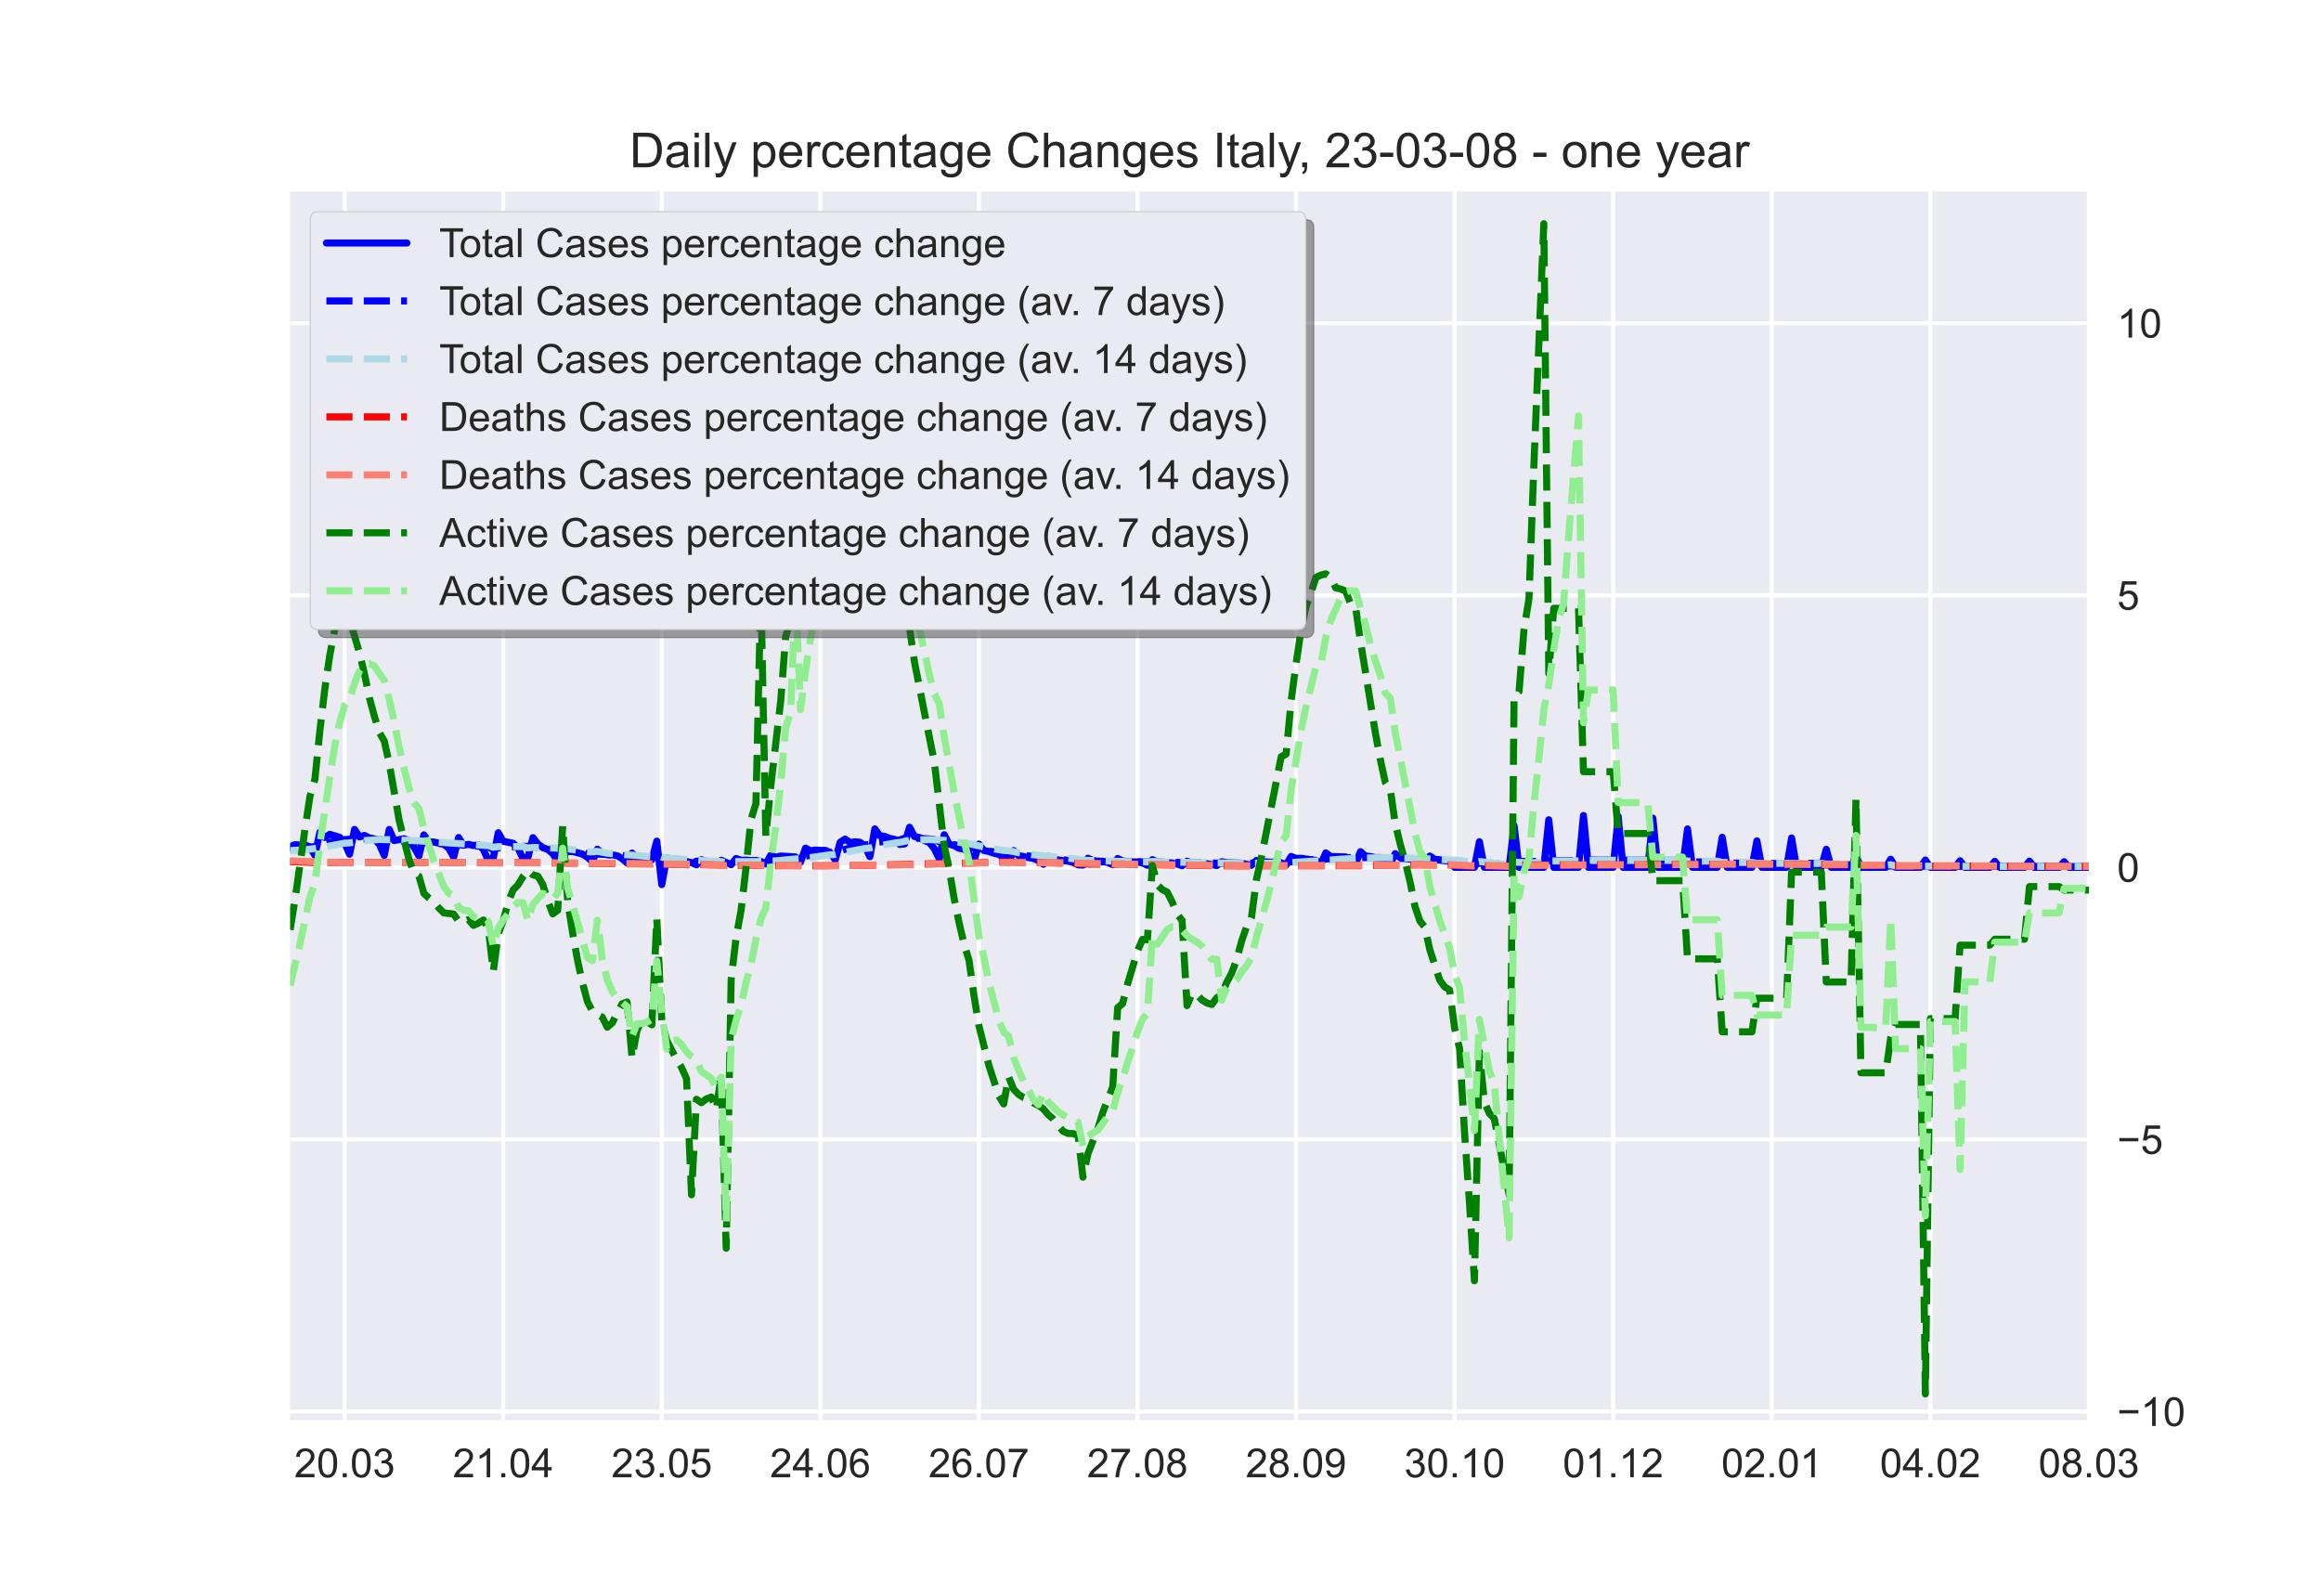 <?xml version="1.0" encoding="utf-8" standalone="no"?>
<!DOCTYPE svg PUBLIC "-//W3C//DTD SVG 1.1//EN"
  "http://www.w3.org/Graphics/SVG/1.1/DTD/svg11.dtd">
<!-- Created with matplotlib (https://matplotlib.org/) -->
<svg height="396pt" version="1.1" viewBox="0 0 576 396" width="576pt" xmlns="http://www.w3.org/2000/svg" xmlns:xlink="http://www.w3.org/1999/xlink">
 <defs>
  <style type="text/css">*{stroke-linecap:butt;stroke-linejoin:round;}</style>
 </defs>
 <g id="figure_1">
  <g id="patch_1">
   <path d="M 0 396 
L 576 396 
L 576 0 
L 0 0 
z
" style="fill:#ffffff;"/>
  </g>
  <g id="axes_1">
   <g id="patch_2">
    <path d="M 72 352.44 
L 518.4 352.44 
L 518.4 47.52 
L 72 47.52 
z
" style="fill:#eaeaf2;"/>
   </g>
   <g id="matplotlib.axis_1">
    <g id="xtick_1">
     <g id="line2d_1">
      <path clip-path="url(#pf3085434e4)" d="M 85.527 352.44 
L 85.527 47.52 
" style="fill:none;stroke:#ffffff;stroke-linecap:round;"/>
     </g>
     <g id="line2d_2"/>
     <g id="text_1">
      <!-- 20.03 -->
      <g style="fill:#262626;" transform="translate(73.016 366.598)scale(0.1 -0.1)">
       <defs>
        <path d="M 50.344 8.453 
L 50.344 0 
L 3.031 0 
Q 2.938 3.172 4.047 6.109 
Q 5.859 10.938 9.828 15.625 
Q 13.812 20.312 21.344 26.469 
Q 33.016 36.031 37.109 41.625 
Q 41.219 47.219 41.219 52.203 
Q 41.219 57.422 37.469 61 
Q 33.734 64.594 27.734 64.594 
Q 21.391 64.594 17.578 60.781 
Q 13.766 56.984 13.719 50.25 
L 4.688 51.172 
Q 5.609 61.281 11.656 66.578 
Q 17.719 71.875 27.938 71.875 
Q 38.234 71.875 44.234 66.156 
Q 50.25 60.453 50.25 52 
Q 50.25 47.703 48.484 43.547 
Q 46.734 39.406 42.656 34.812 
Q 38.578 30.219 29.109 22.219 
Q 21.188 15.578 18.938 13.203 
Q 16.703 10.844 15.234 8.453 
z
" id="ArialMT-50"/>
        <path d="M 4.156 35.297 
Q 4.156 48 6.766 55.734 
Q 9.375 63.484 14.516 67.672 
Q 19.672 71.875 27.484 71.875 
Q 33.25 71.875 37.594 69.547 
Q 41.938 67.234 44.766 62.859 
Q 47.609 58.5 49.219 52.219 
Q 50.828 45.953 50.828 35.297 
Q 50.828 22.703 48.234 14.969 
Q 45.656 7.234 40.5 3 
Q 35.359 -1.219 27.484 -1.219 
Q 17.141 -1.219 11.234 6.203 
Q 4.156 15.141 4.156 35.297 
z
M 13.188 35.297 
Q 13.188 17.672 17.312 11.828 
Q 21.438 6 27.484 6 
Q 33.547 6 37.672 11.859 
Q 41.797 17.719 41.797 35.297 
Q 41.797 52.984 37.672 58.781 
Q 33.547 64.594 27.391 64.594 
Q 21.344 64.594 17.719 59.469 
Q 13.188 52.938 13.188 35.297 
z
" id="ArialMT-48"/>
        <path d="M 9.078 0 
L 9.078 10.016 
L 19.094 10.016 
L 19.094 0 
z
" id="ArialMT-46"/>
        <path d="M 4.203 18.891 
L 12.984 20.062 
Q 14.5 12.594 18.141 9.297 
Q 21.781 6 27 6 
Q 33.203 6 37.469 10.297 
Q 41.75 14.594 41.75 20.953 
Q 41.75 27 37.797 30.922 
Q 33.844 34.859 27.734 34.859 
Q 25.25 34.859 21.531 33.891 
L 22.516 41.609 
Q 23.391 41.5 23.922 41.5 
Q 29.547 41.5 34.031 44.422 
Q 38.531 47.359 38.531 53.469 
Q 38.531 58.297 35.25 61.469 
Q 31.984 64.656 26.812 64.656 
Q 21.688 64.656 18.266 61.422 
Q 14.844 58.203 13.875 51.766 
L 5.078 53.328 
Q 6.688 62.156 12.391 67.016 
Q 18.109 71.875 26.609 71.875 
Q 32.469 71.875 37.391 69.359 
Q 42.328 66.844 44.938 62.5 
Q 47.562 58.156 47.562 53.266 
Q 47.562 48.641 45.062 44.828 
Q 42.578 41.016 37.703 38.766 
Q 44.047 37.312 47.562 32.688 
Q 51.078 28.078 51.078 21.141 
Q 51.078 11.766 44.234 5.25 
Q 37.406 -1.266 26.953 -1.266 
Q 17.531 -1.266 11.297 4.344 
Q 5.078 9.969 4.203 18.891 
z
" id="ArialMT-51"/>
       </defs>
       <use xlink:href="#ArialMT-50"/>
       <use x="55.615" xlink:href="#ArialMT-48"/>
       <use x="111.23" xlink:href="#ArialMT-46"/>
       <use x="139.014" xlink:href="#ArialMT-48"/>
       <use x="194.629" xlink:href="#ArialMT-51"/>
      </g>
     </g>
    </g>
    <g id="xtick_2">
     <g id="line2d_3">
      <path clip-path="url(#pf3085434e4)" d="M 124.879 352.44 
L 124.879 47.52 
" style="fill:none;stroke:#ffffff;stroke-linecap:round;"/>
     </g>
     <g id="line2d_4"/>
     <g id="text_2">
      <!-- 21.04 -->
      <g style="fill:#262626;" transform="translate(112.368 366.598)scale(0.1 -0.1)">
       <defs>
        <path d="M 37.25 0 
L 28.469 0 
L 28.469 56 
Q 25.297 52.984 20.141 49.953 
Q 14.984 46.922 10.891 45.406 
L 10.891 53.906 
Q 18.266 57.375 23.781 62.297 
Q 29.297 67.234 31.594 71.875 
L 37.25 71.875 
z
" id="ArialMT-49"/>
        <path d="M 32.328 0 
L 32.328 17.141 
L 1.266 17.141 
L 1.266 25.203 
L 33.938 71.578 
L 41.109 71.578 
L 41.109 25.203 
L 50.781 25.203 
L 50.781 17.141 
L 41.109 17.141 
L 41.109 0 
z
M 32.328 25.203 
L 32.328 57.469 
L 9.906 25.203 
z
" id="ArialMT-52"/>
       </defs>
       <use xlink:href="#ArialMT-50"/>
       <use x="55.615" xlink:href="#ArialMT-49"/>
       <use x="111.23" xlink:href="#ArialMT-46"/>
       <use x="139.014" xlink:href="#ArialMT-48"/>
       <use x="194.629" xlink:href="#ArialMT-52"/>
      </g>
     </g>
    </g>
    <g id="xtick_3">
     <g id="line2d_5">
      <path clip-path="url(#pf3085434e4)" d="M 164.231 352.44 
L 164.231 47.52 
" style="fill:none;stroke:#ffffff;stroke-linecap:round;"/>
     </g>
     <g id="line2d_6"/>
     <g id="text_3">
      <!-- 23.05 -->
      <g style="fill:#262626;" transform="translate(151.72 366.598)scale(0.1 -0.1)">
       <defs>
        <path d="M 4.156 18.75 
L 13.375 19.531 
Q 14.406 12.797 18.141 9.391 
Q 21.875 6 27.156 6 
Q 33.5 6 37.891 10.781 
Q 42.281 15.578 42.281 23.484 
Q 42.281 31 38.062 35.344 
Q 33.844 39.703 27 39.703 
Q 22.75 39.703 19.328 37.766 
Q 15.922 35.844 13.969 32.766 
L 5.719 33.844 
L 12.641 70.609 
L 48.25 70.609 
L 48.25 62.203 
L 19.672 62.203 
L 15.828 42.969 
Q 22.266 47.469 29.344 47.469 
Q 38.719 47.469 45.156 40.969 
Q 51.609 34.469 51.609 24.266 
Q 51.609 14.547 45.953 7.469 
Q 39.062 -1.219 27.156 -1.219 
Q 17.391 -1.219 11.203 4.25 
Q 5.031 9.719 4.156 18.75 
z
" id="ArialMT-53"/>
       </defs>
       <use xlink:href="#ArialMT-50"/>
       <use x="55.615" xlink:href="#ArialMT-51"/>
       <use x="111.23" xlink:href="#ArialMT-46"/>
       <use x="139.014" xlink:href="#ArialMT-48"/>
       <use x="194.629" xlink:href="#ArialMT-53"/>
      </g>
     </g>
    </g>
    <g id="xtick_4">
     <g id="line2d_7">
      <path clip-path="url(#pf3085434e4)" d="M 203.583 352.44 
L 203.583 47.52 
" style="fill:none;stroke:#ffffff;stroke-linecap:round;"/>
     </g>
     <g id="line2d_8"/>
     <g id="text_4">
      <!-- 24.06 -->
      <g style="fill:#262626;" transform="translate(191.073 366.598)scale(0.1 -0.1)">
       <defs>
        <path d="M 49.75 54.047 
L 41.016 53.375 
Q 39.844 58.547 37.703 60.891 
Q 34.125 64.656 28.906 64.656 
Q 24.703 64.656 21.531 62.312 
Q 17.391 59.281 14.984 53.469 
Q 12.594 47.656 12.5 36.922 
Q 15.672 41.75 20.266 44.094 
Q 24.859 46.438 29.891 46.438 
Q 38.672 46.438 44.844 39.969 
Q 51.031 33.5 51.031 23.25 
Q 51.031 16.5 48.125 10.719 
Q 45.219 4.938 40.141 1.859 
Q 35.062 -1.219 28.609 -1.219 
Q 17.625 -1.219 10.688 6.859 
Q 3.766 14.938 3.766 33.5 
Q 3.766 54.25 11.422 63.672 
Q 18.109 71.875 29.438 71.875 
Q 37.891 71.875 43.281 67.141 
Q 48.688 62.406 49.75 54.047 
z
M 13.875 23.188 
Q 13.875 18.656 15.797 14.5 
Q 17.719 10.359 21.188 8.172 
Q 24.656 6 28.469 6 
Q 34.031 6 38.031 10.484 
Q 42.047 14.984 42.047 22.703 
Q 42.047 30.125 38.078 34.391 
Q 34.125 38.672 28.125 38.672 
Q 22.172 38.672 18.016 34.391 
Q 13.875 30.125 13.875 23.188 
z
" id="ArialMT-54"/>
       </defs>
       <use xlink:href="#ArialMT-50"/>
       <use x="55.615" xlink:href="#ArialMT-52"/>
       <use x="111.23" xlink:href="#ArialMT-46"/>
       <use x="139.014" xlink:href="#ArialMT-48"/>
       <use x="194.629" xlink:href="#ArialMT-54"/>
      </g>
     </g>
    </g>
    <g id="xtick_5">
     <g id="line2d_9">
      <path clip-path="url(#pf3085434e4)" d="M 242.936 352.44 
L 242.936 47.52 
" style="fill:none;stroke:#ffffff;stroke-linecap:round;"/>
     </g>
     <g id="line2d_10"/>
     <g id="text_5">
      <!-- 26.07 -->
      <g style="fill:#262626;" transform="translate(230.425 366.598)scale(0.1 -0.1)">
       <defs>
        <path d="M 4.734 62.203 
L 4.734 70.656 
L 51.078 70.656 
L 51.078 63.812 
Q 44.234 56.547 37.516 44.484 
Q 30.812 32.422 27.156 19.672 
Q 24.516 10.688 23.781 0 
L 14.75 0 
Q 14.891 8.453 18.062 20.406 
Q 21.234 32.375 27.172 43.484 
Q 33.109 54.594 39.797 62.203 
z
" id="ArialMT-55"/>
       </defs>
       <use xlink:href="#ArialMT-50"/>
       <use x="55.615" xlink:href="#ArialMT-54"/>
       <use x="111.23" xlink:href="#ArialMT-46"/>
       <use x="139.014" xlink:href="#ArialMT-48"/>
       <use x="194.629" xlink:href="#ArialMT-55"/>
      </g>
     </g>
    </g>
    <g id="xtick_6">
     <g id="line2d_11">
      <path clip-path="url(#pf3085434e4)" d="M 282.288 352.44 
L 282.288 47.52 
" style="fill:none;stroke:#ffffff;stroke-linecap:round;"/>
     </g>
     <g id="line2d_12"/>
     <g id="text_6">
      <!-- 27.08 -->
      <g style="fill:#262626;" transform="translate(269.777 366.598)scale(0.1 -0.1)">
       <defs>
        <path d="M 17.672 38.812 
Q 12.203 40.828 9.562 44.531 
Q 6.938 48.25 6.938 53.422 
Q 6.938 61.234 12.547 66.547 
Q 18.172 71.875 27.484 71.875 
Q 36.859 71.875 42.578 66.422 
Q 48.297 60.984 48.297 53.172 
Q 48.297 48.188 45.672 44.5 
Q 43.062 40.828 37.75 38.812 
Q 44.344 36.672 47.781 31.875 
Q 51.219 27.094 51.219 20.453 
Q 51.219 11.281 44.719 5.031 
Q 38.234 -1.219 27.641 -1.219 
Q 17.047 -1.219 10.547 5.047 
Q 4.047 11.328 4.047 20.703 
Q 4.047 27.688 7.594 32.391 
Q 11.141 37.109 17.672 38.812 
z
M 15.922 53.719 
Q 15.922 48.641 19.188 45.406 
Q 22.469 42.188 27.688 42.188 
Q 32.766 42.188 36.016 45.375 
Q 39.266 48.578 39.266 53.219 
Q 39.266 58.062 35.906 61.359 
Q 32.562 64.656 27.594 64.656 
Q 22.562 64.656 19.234 61.422 
Q 15.922 58.203 15.922 53.719 
z
M 13.094 20.656 
Q 13.094 16.891 14.875 13.375 
Q 16.656 9.859 20.172 7.922 
Q 23.688 6 27.734 6 
Q 34.031 6 38.125 10.047 
Q 42.234 14.109 42.234 20.359 
Q 42.234 26.703 38.016 30.859 
Q 33.797 35.016 27.438 35.016 
Q 21.234 35.016 17.156 30.906 
Q 13.094 26.812 13.094 20.656 
z
" id="ArialMT-56"/>
       </defs>
       <use xlink:href="#ArialMT-50"/>
       <use x="55.615" xlink:href="#ArialMT-55"/>
       <use x="111.23" xlink:href="#ArialMT-46"/>
       <use x="139.014" xlink:href="#ArialMT-48"/>
       <use x="194.629" xlink:href="#ArialMT-56"/>
      </g>
     </g>
    </g>
    <g id="xtick_7">
     <g id="line2d_13">
      <path clip-path="url(#pf3085434e4)" d="M 321.64 352.44 
L 321.64 47.52 
" style="fill:none;stroke:#ffffff;stroke-linecap:round;"/>
     </g>
     <g id="line2d_14"/>
     <g id="text_7">
      <!-- 28.09 -->
      <g style="fill:#262626;" transform="translate(309.129 366.598)scale(0.1 -0.1)">
       <defs>
        <path d="M 5.469 16.547 
L 13.922 17.328 
Q 14.984 11.375 18.016 8.688 
Q 21.047 6 25.781 6 
Q 29.828 6 32.875 7.859 
Q 35.938 9.719 37.891 12.812 
Q 39.844 15.922 41.156 21.188 
Q 42.484 26.469 42.484 31.938 
Q 42.484 32.516 42.438 33.688 
Q 39.797 29.5 35.234 26.875 
Q 30.672 24.266 25.344 24.266 
Q 16.453 24.266 10.297 30.703 
Q 4.156 37.156 4.156 47.703 
Q 4.156 58.594 10.578 65.234 
Q 17 71.875 26.656 71.875 
Q 33.641 71.875 39.422 68.109 
Q 45.219 64.359 48.219 57.391 
Q 51.219 50.438 51.219 37.25 
Q 51.219 23.531 48.234 15.406 
Q 45.266 7.281 39.375 3.031 
Q 33.5 -1.219 25.594 -1.219 
Q 17.188 -1.219 11.859 3.438 
Q 6.547 8.109 5.469 16.547 
z
M 41.453 48.141 
Q 41.453 55.719 37.422 60.156 
Q 33.406 64.594 27.734 64.594 
Q 21.875 64.594 17.531 59.812 
Q 13.188 55.031 13.188 47.406 
Q 13.188 40.578 17.312 36.297 
Q 21.438 32.031 27.484 32.031 
Q 33.594 32.031 37.516 36.297 
Q 41.453 40.578 41.453 48.141 
z
" id="ArialMT-57"/>
       </defs>
       <use xlink:href="#ArialMT-50"/>
       <use x="55.615" xlink:href="#ArialMT-56"/>
       <use x="111.23" xlink:href="#ArialMT-46"/>
       <use x="139.014" xlink:href="#ArialMT-48"/>
       <use x="194.629" xlink:href="#ArialMT-57"/>
      </g>
     </g>
    </g>
    <g id="xtick_8">
     <g id="line2d_15">
      <path clip-path="url(#pf3085434e4)" d="M 360.992 352.44 
L 360.992 47.52 
" style="fill:none;stroke:#ffffff;stroke-linecap:round;"/>
     </g>
     <g id="line2d_16"/>
     <g id="text_8">
      <!-- 30.10 -->
      <g style="fill:#262626;" transform="translate(348.481 366.598)scale(0.1 -0.1)">
       <use xlink:href="#ArialMT-51"/>
       <use x="55.615" xlink:href="#ArialMT-48"/>
       <use x="111.23" xlink:href="#ArialMT-46"/>
       <use x="139.014" xlink:href="#ArialMT-49"/>
       <use x="194.629" xlink:href="#ArialMT-48"/>
      </g>
     </g>
    </g>
    <g id="xtick_9">
     <g id="line2d_17">
      <path clip-path="url(#pf3085434e4)" d="M 400.344 352.44 
L 400.344 47.52 
" style="fill:none;stroke:#ffffff;stroke-linecap:round;"/>
     </g>
     <g id="line2d_18"/>
     <g id="text_9">
      <!-- 01.12 -->
      <g style="fill:#262626;" transform="translate(387.833 366.598)scale(0.1 -0.1)">
       <use xlink:href="#ArialMT-48"/>
       <use x="55.615" xlink:href="#ArialMT-49"/>
       <use x="111.23" xlink:href="#ArialMT-46"/>
       <use x="139.014" xlink:href="#ArialMT-49"/>
       <use x="194.629" xlink:href="#ArialMT-50"/>
      </g>
     </g>
    </g>
    <g id="xtick_10">
     <g id="line2d_19">
      <path clip-path="url(#pf3085434e4)" d="M 439.696 352.44 
L 439.696 47.52 
" style="fill:none;stroke:#ffffff;stroke-linecap:round;"/>
     </g>
     <g id="line2d_20"/>
     <g id="text_10">
      <!-- 02.01 -->
      <g style="fill:#262626;" transform="translate(427.185 366.598)scale(0.1 -0.1)">
       <use xlink:href="#ArialMT-48"/>
       <use x="55.615" xlink:href="#ArialMT-50"/>
       <use x="111.23" xlink:href="#ArialMT-46"/>
       <use x="139.014" xlink:href="#ArialMT-48"/>
       <use x="194.629" xlink:href="#ArialMT-49"/>
      </g>
     </g>
    </g>
    <g id="xtick_11">
     <g id="line2d_21">
      <path clip-path="url(#pf3085434e4)" d="M 479.048 352.44 
L 479.048 47.52 
" style="fill:none;stroke:#ffffff;stroke-linecap:round;"/>
     </g>
     <g id="line2d_22"/>
     <g id="text_11">
      <!-- 04.02 -->
      <g style="fill:#262626;" transform="translate(466.537 366.598)scale(0.1 -0.1)">
       <use xlink:href="#ArialMT-48"/>
       <use x="55.615" xlink:href="#ArialMT-52"/>
       <use x="111.23" xlink:href="#ArialMT-46"/>
       <use x="139.014" xlink:href="#ArialMT-48"/>
       <use x="194.629" xlink:href="#ArialMT-50"/>
      </g>
     </g>
    </g>
    <g id="xtick_12">
     <g id="line2d_23">
      <path clip-path="url(#pf3085434e4)" d="M 518.4 352.44 
L 518.4 47.52 
" style="fill:none;stroke:#ffffff;stroke-linecap:round;"/>
     </g>
     <g id="line2d_24"/>
     <g id="text_12">
      <!-- 08.03 -->
      <g style="fill:#262626;" transform="translate(505.889 366.598)scale(0.1 -0.1)">
       <use xlink:href="#ArialMT-48"/>
       <use x="55.615" xlink:href="#ArialMT-56"/>
       <use x="111.23" xlink:href="#ArialMT-46"/>
       <use x="139.014" xlink:href="#ArialMT-48"/>
       <use x="194.629" xlink:href="#ArialMT-51"/>
      </g>
     </g>
    </g>
   </g>
   <g id="matplotlib.axis_2">
    <g id="ytick_1">
     <g id="line2d_25">
      <path clip-path="url(#pf3085434e4)" d="M 72 350.292 
L 518.4 350.292 
" style="fill:none;stroke:#ffffff;stroke-linecap:round;"/>
     </g>
     <g id="line2d_26"/>
     <g id="text_13">
      <!-- −10 -->
      <g style="fill:#262626;" transform="translate(525.4 353.871)scale(0.1 -0.1)">
       <defs>
        <path d="M 52.828 31.203 
L 5.562 31.203 
L 5.562 39.406 
L 52.828 39.406 
z
" id="ArialMT-8722"/>
       </defs>
       <use xlink:href="#ArialMT-8722"/>
       <use x="58.398" xlink:href="#ArialMT-49"/>
       <use x="114.014" xlink:href="#ArialMT-48"/>
      </g>
     </g>
    </g>
    <g id="ytick_2">
     <g id="line2d_27">
      <path clip-path="url(#pf3085434e4)" d="M 72 282.768 
L 518.4 282.768 
" style="fill:none;stroke:#ffffff;stroke-linecap:round;"/>
     </g>
     <g id="line2d_28"/>
     <g id="text_14">
      <!-- −5 -->
      <g style="fill:#262626;" transform="translate(525.4 286.347)scale(0.1 -0.1)">
       <use xlink:href="#ArialMT-8722"/>
       <use x="58.398" xlink:href="#ArialMT-53"/>
      </g>
     </g>
    </g>
    <g id="ytick_3">
     <g id="line2d_29">
      <path clip-path="url(#pf3085434e4)" d="M 72 215.245 
L 518.4 215.245 
" style="fill:none;stroke:#ffffff;stroke-linecap:round;"/>
     </g>
     <g id="line2d_30"/>
     <g id="text_15">
      <!-- 0 -->
      <g style="fill:#262626;" transform="translate(525.4 218.824)scale(0.1 -0.1)">
       <use xlink:href="#ArialMT-48"/>
      </g>
     </g>
    </g>
    <g id="ytick_4">
     <g id="line2d_31">
      <path clip-path="url(#pf3085434e4)" d="M 72 147.722 
L 518.4 147.722 
" style="fill:none;stroke:#ffffff;stroke-linecap:round;"/>
     </g>
     <g id="line2d_32"/>
     <g id="text_16">
      <!-- 5 -->
      <g style="fill:#262626;" transform="translate(525.4 151.301)scale(0.1 -0.1)">
       <use xlink:href="#ArialMT-53"/>
      </g>
     </g>
    </g>
    <g id="ytick_5">
     <g id="line2d_33">
      <path clip-path="url(#pf3085434e4)" d="M 72 80.198 
L 518.4 80.198 
" style="fill:none;stroke:#ffffff;stroke-linecap:round;"/>
     </g>
     <g id="line2d_34"/>
     <g id="text_17">
      <!-- 10 -->
      <g style="fill:#262626;" transform="translate(525.4 83.777)scale(0.1 -0.1)">
       <use xlink:href="#ArialMT-49"/>
       <use x="55.615" xlink:href="#ArialMT-48"/>
      </g>
     </g>
    </g>
   </g>
   <g id="line2d_35">
    <path clip-path="url(#pf3085434e4)" d="M 72 210.113 
L 73.23 209.585 
L 74.46 209.73 
L 75.689 209.676 
L 76.919 210.174 
L 78.149 212.246 
L 79.379 206.538 
L 80.608 207.822 
L 81.838 207.044 
L 84.298 207.79 
L 85.527 209.22 
L 86.757 211.987 
L 87.987 205.827 
L 89.217 207.682 
L 90.446 207.313 
L 91.676 207.955 
L 92.906 208.164 
L 94.136 209.523 
L 95.365 212.278 
L 96.595 205.837 
L 97.825 208.593 
L 100.284 208.14 
L 101.514 208.693 
L 102.744 210.222 
L 103.974 212.395 
L 105.203 207.174 
L 106.433 208.939 
L 107.663 208.947 
L 110.122 209.512 
L 111.352 210.466 
L 112.582 212.71 
L 113.812 207.836 
L 115.041 209.758 
L 116.271 209.516 
L 117.501 209.829 
L 118.731 209.657 
L 119.96 210.739 
L 121.19 213.647 
L 122.42 212.899 
L 123.65 206.637 
L 124.879 208.773 
L 127.339 209.253 
L 128.569 210.47 
L 129.798 213.129 
L 131.028 212.74 
L 132.258 207.869 
L 133.488 209.435 
L 134.717 210.339 
L 135.947 210.799 
L 137.177 211.833 
L 138.407 213.685 
L 139.636 210.144 
L 140.866 211.366 
L 142.096 211.29 
L 144.555 211.952 
L 145.785 212.73 
L 147.015 213.845 
L 148.245 210.732 
L 149.474 211.829 
L 150.704 212.093 
L 151.934 212.136 
L 153.164 212.358 
L 154.393 213.046 
L 155.623 214.154 
L 156.853 211.693 
L 158.083 212.805 
L 159.312 212.825 
L 161.772 213.342 
L 163.002 208.726 
L 164.231 219.524 
L 165.461 212.842 
L 166.691 213.359 
L 167.921 213.617 
L 169.15 213.545 
L 171.61 214.069 
L 172.84 214.636 
L 174.069 213.329 
L 175.299 213.786 
L 176.529 213.873 
L 177.759 214.495 
L 178.988 213.482 
L 181.448 214.58 
L 182.678 213.044 
L 183.907 213.48 
L 185.137 213.436 
L 186.367 213.555 
L 187.597 213.523 
L 188.826 213.766 
L 190.056 214.429 
L 191.286 212.199 
L 192.516 212.742 
L 193.745 212.423 
L 197.435 212.653 
L 198.664 213.968 
L 199.894 210.471 
L 201.124 211.119 
L 202.354 210.94 
L 203.583 211.03 
L 204.813 211.008 
L 206.043 211.582 
L 207.273 213.392 
L 208.502 209.02 
L 209.732 208.218 
L 210.962 209.076 
L 212.192 208.909 
L 213.421 209.008 
L 214.651 209.978 
L 215.881 212.591 
L 217.111 205.693 
L 218.34 207.4 
L 219.57 207.561 
L 220.8 208.064 
L 222.03 208.31 
L 223.26 209.555 
L 224.489 209.426 
L 225.719 205.28 
L 226.949 207.583 
L 228.179 207.828 
L 229.408 208.595 
L 230.638 209.07 
L 231.868 210.604 
L 233.098 213.097 
L 234.327 207.14 
L 235.557 209.47 
L 236.787 209.844 
L 238.017 210.516 
L 239.246 210.697 
L 240.476 211.846 
L 241.706 213.669 
L 242.936 209.457 
L 244.165 211.058 
L 245.395 211.303 
L 246.625 211.729 
L 247.855 212.003 
L 249.084 212.85 
L 250.314 213.992 
L 251.544 211.07 
L 252.774 212.307 
L 255.233 212.812 
L 256.463 213.021 
L 257.693 213.554 
L 258.922 214.486 
L 260.152 212.517 
L 261.382 213.242 
L 263.841 213.563 
L 265.071 213.685 
L 266.301 214.022 
L 267.531 214.624 
L 268.76 214.684 
L 269.99 212.969 
L 271.22 213.535 
L 272.45 213.7 
L 273.679 213.72 
L 274.909 214.029 
L 276.139 214.595 
L 277.369 213.041 
L 278.598 213.665 
L 281.058 213.879 
L 282.288 213.892 
L 283.517 214.151 
L 284.747 214.728 
L 285.977 213.321 
L 287.207 213.897 
L 290.896 214.156 
L 292.126 214.432 
L 293.355 214.838 
L 294.585 213.716 
L 295.815 214.165 
L 299.504 214.317 
L 301.964 214.801 
L 303.193 213.827 
L 304.423 214.092 
L 308.112 214.199 
L 310.572 214.742 
L 311.802 213.516 
L 313.031 213.956 
L 314.261 213.876 
L 315.491 213.965 
L 316.721 213.889 
L 317.95 214.106 
L 319.18 214.639 
L 320.41 212.529 
L 321.64 213.023 
L 322.869 212.982 
L 326.559 213.51 
L 327.788 214.447 
L 329.018 211.634 
L 330.248 212.543 
L 333.937 212.649 
L 335.167 213.203 
L 336.397 214.352 
L 337.626 211.346 
L 338.856 212.428 
L 340.086 212.555 
L 341.316 212.862 
L 342.545 212.96 
L 343.775 213.475 
L 345.005 214.425 
L 346.235 211.835 
L 347.464 212.815 
L 348.694 212.885 
L 352.383 213.765 
L 353.613 214.574 
L 354.843 212.429 
L 356.073 213.224 
L 359.762 213.705 
L 360.992 215.245 
L 365.911 215.245 
L 367.14 208.875 
L 368.37 215.245 
L 374.519 215.245 
L 375.749 204.896 
L 376.979 215.245 
L 383.127 215.245 
L 384.357 203.435 
L 385.587 215.245 
L 391.736 215.245 
L 392.965 202.369 
L 394.195 215.245 
L 400.344 215.245 
L 401.574 202.586 
L 402.803 215.245 
L 408.952 215.245 
L 410.182 203.039 
L 411.412 215.245 
L 417.56 215.245 
L 418.79 205.701 
L 420.02 215.245 
L 426.169 215.245 
L 427.398 207.779 
L 428.628 215.245 
L 434.777 215.245 
L 436.007 208.655 
L 437.236 215.245 
L 443.385 215.245 
L 444.615 207.942 
L 445.845 215.245 
L 451.993 215.245 
L 453.223 210.754 
L 454.453 215.245 
L 459.372 215.245 
L 460.602 212.482 
L 461.831 215.245 
L 467.98 215.245 
L 469.21 213.217 
L 470.44 215.245 
L 476.588 215.245 
L 477.818 213.421 
L 479.048 215.245 
L 485.197 215.245 
L 486.426 213.608 
L 487.656 215.245 
L 493.805 215.245 
L 495.035 213.745 
L 496.264 215.245 
L 502.413 215.245 
L 503.643 213.689 
L 504.873 215.245 
L 511.021 215.245 
L 512.251 213.837 
L 513.481 215.245 
L 518.4 215.245 
L 518.4 215.245 
" style="fill:none;stroke:#0000ff;stroke-linecap:round;stroke-width:1.75;"/>
   </g>
   <g id="line2d_36">
    <path clip-path="url(#pf3085434e4)" d="M 72 210.917 
L 78.149 210.069 
L 84.298 208.44 
L 86.757 208.267 
L 89.217 208.145 
L 97.825 208.523 
L 99.055 208.671 
L 101.514 208.773 
L 112.582 209.564 
L 118.731 209.968 
L 121.19 210.14 
L 122.42 210.864 
L 123.65 210.418 
L 128.569 210.097 
L 131.028 210 
L 138.407 210.957 
L 139.636 210.587 
L 140.866 211.086 
L 143.326 211.539 
L 145.785 211.832 
L 149.474 212.004 
L 153.164 212.246 
L 156.853 212.473 
L 161.772 213 
L 163.002 212.383 
L 164.231 213.15 
L 166.691 213.394 
L 170.38 213.63 
L 171.61 214.393 
L 172.84 213.695 
L 178.988 213.953 
L 183.907 213.857 
L 192.516 213.379 
L 199.894 212.478 
L 204.813 211.598 
L 208.502 211.156 
L 209.732 210.741 
L 214.651 209.657 
L 215.881 209.543 
L 217.111 209.068 
L 223.26 208.453 
L 224.489 208.001 
L 226.949 207.968 
L 230.638 208.191 
L 231.868 208.341 
L 233.098 208.865 
L 240.476 210.373 
L 241.706 210.454 
L 244.165 211.012 
L 247.855 211.581 
L 265.071 213.5 
L 267.531 213.586 
L 268.76 213.896 
L 272.45 213.888 
L 276.139 213.891 
L 277.369 213.656 
L 279.828 213.791 
L 306.883 214.269 
L 319.18 213.992 
L 325.329 213.387 
L 335.167 212.805 
L 342.545 212.815 
L 356.073 213.347 
L 362.221 213.834 
L 364.681 214.525 
L 365.911 214.786 
L 367.14 214.115 
L 368.37 214.335 
L 374.519 214.335 
L 375.749 213.767 
L 383.127 213.767 
L 384.357 213.558 
L 391.736 213.558 
L 392.965 213.406 
L 417.56 213.501 
L 418.79 213.882 
L 426.169 213.882 
L 427.398 214.178 
L 434.777 214.178 
L 436.007 214.304 
L 451.993 214.202 
L 453.223 214.604 
L 459.372 214.604 
L 460.602 214.209 
L 461.831 214.85 
L 476.588 214.955 
L 481.507 214.984 
L 518.4 215.044 
L 518.4 215.044 
" style="fill:none;stroke:#0000ff;stroke-dasharray:6.475,2.8;stroke-dashoffset:0;stroke-width:1.75;"/>
   </g>
   <g id="line2d_37">
    <path clip-path="url(#pf3085434e4)" d="M 72 211.077 
L 75.689 210.864 
L 79.379 210.401 
L 85.527 209.233 
L 86.757 209.168 
L 90.446 208.608 
L 94.136 208.327 
L 99.055 208.428 
L 105.203 208.737 
L 121.19 209.852 
L 122.42 210.261 
L 123.65 210.097 
L 129.798 210.081 
L 131.028 210.432 
L 132.258 210.297 
L 134.717 210.327 
L 138.407 210.49 
L 139.636 210.293 
L 140.866 210.631 
L 145.785 211.355 
L 147.015 211.406 
L 148.245 211.262 
L 150.704 211.735 
L 154.393 212.061 
L 156.853 212.206 
L 161.772 212.623 
L 163.002 212.337 
L 164.231 212.743 
L 167.921 213.112 
L 175.299 213.609 
L 178.988 213.791 
L 180.218 214.171 
L 181.448 213.818 
L 187.597 213.81 
L 192.516 213.618 
L 201.124 212.812 
L 206.043 212.118 
L 207.273 212.044 
L 210.962 211.255 
L 214.651 210.551 
L 215.881 210.453 
L 218.34 209.846 
L 222.03 209.2 
L 223.26 209.055 
L 225.719 208.505 
L 230.638 208.352 
L 234.327 208.537 
L 240.476 209.357 
L 245.395 210.455 
L 249.084 211.048 
L 250.314 211.112 
L 252.774 211.596 
L 256.463 212.116 
L 267.531 213.204 
L 268.76 213.462 
L 281.058 213.853 
L 284.747 213.884 
L 285.977 213.787 
L 290.896 213.942 
L 309.342 214.27 
L 319.18 214.118 
L 326.559 213.654 
L 327.788 213.633 
L 332.707 213.206 
L 337.626 212.948 
L 343.775 212.829 
L 349.924 212.924 
L 362.221 213.519 
L 364.681 213.936 
L 365.911 214.104 
L 367.14 213.799 
L 374.519 214.561 
L 375.749 213.941 
L 378.208 214.051 
L 383.127 214.051 
L 384.357 213.662 
L 391.736 213.662 
L 392.965 213.482 
L 417.56 213.469 
L 418.79 213.691 
L 426.169 213.691 
L 427.398 214.03 
L 434.777 214.03 
L 436.007 214.241 
L 451.993 214.253 
L 453.223 214.403 
L 459.372 214.403 
L 460.602 214.205 
L 461.831 214.727 
L 467.98 214.727 
L 469.21 214.582 
L 470.44 214.903 
L 493.805 214.998 
L 499.954 215.021 
L 518.4 215.033 
L 518.4 215.033 
" style="fill:none;stroke:#add8e6;stroke-dasharray:6.475,2.8;stroke-dashoffset:0;stroke-width:1.75;"/>
   </g>
   <g id="line2d_38">
    <path clip-path="url(#pf3085434e4)" d="M 72 213.829 
L 78.149 214.036 
L 101.514 214.074 
L 106.433 214.002 
L 124.879 214.138 
L 127.339 214.046 
L 148.245 214.256 
L 153.164 214.349 
L 161.772 214.387 
L 163.002 214.057 
L 164.231 214.445 
L 167.921 214.524 
L 170.38 214.52 
L 171.61 214.891 
L 172.84 214.55 
L 183.907 214.768 
L 193.745 214.826 
L 204.813 214.837 
L 209.732 214.784 
L 213.421 214.752 
L 224.489 214.526 
L 228.179 214.405 
L 240.476 214.169 
L 242.936 214.093 
L 250.314 213.864 
L 255.233 214.101 
L 258.922 214.081 
L 267.531 214.297 
L 269.99 214.436 
L 272.45 214.45 
L 276.139 214.476 
L 278.598 214.424 
L 282.288 214.531 
L 301.964 214.84 
L 308.112 214.871 
L 337.626 214.818 
L 352.383 214.589 
L 354.843 214.641 
L 359.762 214.642 
L 364.681 214.97 
L 365.911 215.071 
L 367.14 214.802 
L 369.6 214.884 
L 374.519 214.884 
L 375.749 214.655 
L 408.952 214.569 
L 412.641 214.517 
L 426.169 214.485 
L 428.628 214.404 
L 451.993 214.435 
L 453.223 214.646 
L 459.372 214.646 
L 460.602 214.132 
L 461.831 214.732 
L 467.98 214.732 
L 469.21 214.888 
L 511.021 214.994 
L 518.4 215.011 
L 518.4 215.011 
" style="fill:none;stroke:#ff0000;stroke-dasharray:6.475,2.8;stroke-dashoffset:0;stroke-width:1.75;"/>
   </g>
   <g id="line2d_39">
    <path clip-path="url(#pf3085434e4)" d="M 72 213.631 
L 76.919 213.814 
L 85.527 214.077 
L 100.284 214.07 
L 106.433 214.034 
L 113.812 214.052 
L 133.488 214.11 
L 150.704 214.227 
L 161.772 214.368 
L 163.002 214.209 
L 164.231 214.393 
L 169.15 214.439 
L 178.988 214.663 
L 180.218 214.848 
L 181.448 214.673 
L 204.813 214.846 
L 226.949 214.558 
L 245.395 214.093 
L 247.855 214.027 
L 262.612 214.092 
L 266.301 214.144 
L 274.909 214.365 
L 308.112 214.838 
L 348.694 214.701 
L 360.992 214.644 
L 365.911 214.844 
L 367.14 214.713 
L 374.519 214.978 
L 375.749 214.729 
L 379.438 214.769 
L 391.736 214.664 
L 406.493 214.597 
L 426.169 214.501 
L 428.628 214.445 
L 459.372 214.54 
L 460.602 214.284 
L 461.831 214.689 
L 467.98 214.689 
L 469.21 214.51 
L 470.44 214.81 
L 493.805 214.875 
L 496.264 214.948 
L 518.4 215.003 
L 518.4 215.003 
" style="fill:none;stroke:#fa8072;stroke-dasharray:6.475,2.8;stroke-dashoffset:0;stroke-width:1.75;"/>
   </g>
   <g id="line2d_40">
    <path clip-path="url(#pf3085434e4)" d="M 72 230.738 
L 73.23 223.125 
L 75.689 205.715 
L 76.919 197.619 
L 78.149 193.367 
L 79.379 181.361 
L 80.608 170.996 
L 81.838 162.623 
L 83.068 156.143 
L 84.298 152.737 
L 85.527 152.551 
L 86.757 153.682 
L 89.217 162.015 
L 90.446 167.228 
L 91.676 173.17 
L 92.906 177.734 
L 94.136 181.768 
L 95.365 183.895 
L 96.595 189.439 
L 99.055 203.561 
L 101.514 213.309 
L 102.744 216.667 
L 103.974 217.444 
L 105.203 221.71 
L 106.433 222.864 
L 107.663 223.829 
L 108.893 225.305 
L 110.122 226.543 
L 112.582 226.828 
L 113.812 228.647 
L 115.041 228.843 
L 116.271 228.217 
L 117.501 229.639 
L 118.731 229.071 
L 119.96 228.301 
L 121.19 230.544 
L 122.42 241.076 
L 123.65 231.758 
L 124.879 228.504 
L 126.109 223.888 
L 127.339 220.845 
L 128.569 219.562 
L 129.798 217.507 
L 131.028 215.996 
L 132.258 217.1 
L 133.488 217.429 
L 134.717 219.534 
L 135.947 223.554 
L 137.177 226.786 
L 138.407 225.887 
L 139.636 204.944 
L 140.866 223.581 
L 142.096 231.417 
L 143.326 238.309 
L 144.555 243.933 
L 145.785 248.552 
L 147.015 250.957 
L 148.245 251.769 
L 149.474 252.426 
L 150.704 254.913 
L 151.934 253.832 
L 154.393 249.088 
L 155.623 248.647 
L 156.853 262.533 
L 158.083 255.66 
L 159.312 253.145 
L 160.542 253.482 
L 161.772 254.32 
L 163.002 227.887 
L 164.231 253.201 
L 165.461 258.18 
L 167.921 262.987 
L 169.15 264.927 
L 170.38 267.711 
L 171.61 296.495 
L 172.84 272.792 
L 174.069 273.643 
L 175.299 272.7 
L 176.529 272.226 
L 177.759 275.265 
L 178.988 266.863 
L 180.218 309.761 
L 181.448 243.032 
L 182.678 232.662 
L 183.907 225.925 
L 185.137 215.327 
L 186.367 203.372 
L 187.597 199.431 
L 188.826 146.371 
L 190.056 207.585 
L 191.286 195.02 
L 193.745 173.98 
L 194.975 157.95 
L 196.205 153.98 
L 197.435 146.877 
L 198.664 144.651 
L 199.894 138.032 
L 201.124 132.775 
L 202.354 130.774 
L 203.583 133.182 
L 204.813 127.181 
L 206.043 126.865 
L 207.273 126.384 
L 208.502 129.577 
L 209.732 125.488 
L 210.962 127.122 
L 212.192 127.829 
L 213.421 128.394 
L 214.651 130.142 
L 215.881 130.576 
L 217.111 130.147 
L 218.34 138.183 
L 219.57 141.641 
L 222.03 151.745 
L 223.26 155.207 
L 224.489 150.137 
L 225.719 155.788 
L 226.949 164.298 
L 229.408 176.805 
L 231.868 189.06 
L 234.327 209.957 
L 235.557 215.601 
L 236.787 222.988 
L 238.017 228.995 
L 239.246 234.239 
L 240.476 238.272 
L 241.706 247.022 
L 242.936 254.555 
L 245.395 264.338 
L 247.855 271.917 
L 249.084 273.95 
L 250.314 267.226 
L 251.544 270.274 
L 252.774 271.583 
L 254.003 272.351 
L 255.233 272.691 
L 256.463 273.745 
L 257.693 274.3 
L 258.922 275.182 
L 260.152 276.638 
L 261.382 277.686 
L 262.612 279.307 
L 263.841 280.742 
L 265.071 281.279 
L 266.301 281.303 
L 267.531 281.76 
L 268.76 292.131 
L 269.99 286.29 
L 272.45 280.057 
L 273.679 276.035 
L 276.139 269.719 
L 277.369 250.076 
L 278.598 249.04 
L 279.828 244.163 
L 282.288 236.02 
L 283.517 233.122 
L 284.747 233.202 
L 285.977 214.774 
L 287.207 219.567 
L 288.436 220.759 
L 289.666 221.381 
L 290.896 223.852 
L 292.126 226.839 
L 293.355 228.421 
L 294.585 249.548 
L 295.815 246.555 
L 297.045 246.812 
L 298.274 248.125 
L 299.504 248.888 
L 300.734 249.271 
L 301.964 247.596 
L 303.193 246.842 
L 304.423 243.796 
L 305.653 241.483 
L 306.883 238.218 
L 308.112 233.577 
L 309.342 230.039 
L 310.572 227.732 
L 311.802 218.307 
L 313.031 212.775 
L 315.491 200.26 
L 317.95 187.78 
L 319.18 187.136 
L 320.41 174.011 
L 321.64 164.747 
L 322.869 156.464 
L 324.099 150.61 
L 325.329 147.207 
L 326.559 143.3 
L 327.788 142.722 
L 329.018 142.409 
L 330.248 143.291 
L 331.478 145.876 
L 332.707 146.17 
L 333.937 146.652 
L 335.167 149.808 
L 336.397 150.543 
L 337.626 159.174 
L 341.316 181.814 
L 342.545 188.466 
L 343.775 194.096 
L 345.005 195.769 
L 346.235 204.264 
L 347.464 209.385 
L 348.694 213.722 
L 349.924 218.77 
L 351.154 224.955 
L 352.383 228.575 
L 353.613 230.079 
L 354.843 235.708 
L 357.302 243.242 
L 358.532 244.896 
L 359.762 245.69 
L 360.992 255.168 
L 362.221 260.184 
L 363.451 280.907 
L 364.681 298.544 
L 365.911 317.839 
L 367.14 260.986 
L 368.37 273.479 
L 369.6 276.262 
L 370.83 277.6 
L 374.519 296.554 
L 375.749 172.87 
L 376.979 171.627 
L 378.208 156.197 
L 379.438 148.58 
L 380.668 115.293 
L 383.127 55.507 
L 384.357 167.167 
L 385.587 150.958 
L 391.736 150.958 
L 392.965 191.501 
L 400.344 191.501 
L 401.574 206.833 
L 408.952 206.833 
L 410.182 218.54 
L 417.56 218.54 
L 418.79 237.94 
L 426.169 237.94 
L 427.398 256.052 
L 434.777 256.052 
L 436.007 247.706 
L 443.385 247.706 
L 444.615 216.43 
L 451.993 216.43 
L 453.223 243.681 
L 459.372 243.681 
L 460.602 198.187 
L 461.831 266.223 
L 467.98 266.223 
L 469.21 257.566 
L 470.44 254.238 
L 476.588 254.238 
L 477.818 345.907 
L 479.048 252.762 
L 485.197 252.762 
L 486.426 234.549 
L 493.805 234.549 
L 495.035 233.066 
L 502.413 233.066 
L 503.643 220.009 
L 511.021 220.009 
L 512.251 220.884 
L 518.4 220.884 
L 518.4 220.884 
" style="fill:none;stroke:#008000;stroke-dasharray:6.475,2.8;stroke-dashoffset:0;stroke-width:1.75;"/>
   </g>
   <g id="line2d_41">
    <path clip-path="url(#pf3085434e4)" d="M 72 244.544 
L 74.46 234.148 
L 76.919 222.56 
L 78.149 219.213 
L 79.379 209.549 
L 81.838 192.874 
L 83.068 185.076 
L 84.298 179.226 
L 85.527 175.085 
L 86.757 173.525 
L 87.987 169.512 
L 89.217 166.506 
L 90.446 164.925 
L 91.676 164.656 
L 92.906 165.235 
L 94.136 167.16 
L 95.365 168.788 
L 96.595 173.551 
L 97.825 179.109 
L 99.055 185.394 
L 100.284 190.82 
L 101.514 195.521 
L 102.744 199.217 
L 103.974 200.669 
L 105.203 205.574 
L 107.663 213.695 
L 110.122 219.926 
L 111.352 221.658 
L 112.582 222.136 
L 113.812 225.178 
L 115.041 225.854 
L 116.271 226.023 
L 117.501 227.472 
L 118.731 227.807 
L 119.96 227.475 
L 121.19 228.686 
L 122.42 234.862 
L 123.65 230.301 
L 124.879 228.361 
L 126.109 226.764 
L 127.339 224.958 
L 128.569 223.931 
L 129.798 224.026 
L 131.028 228.536 
L 132.258 224.429 
L 133.488 222.967 
L 134.717 221.711 
L 135.947 222.2 
L 137.177 223.174 
L 138.407 221.697 
L 139.636 210.47 
L 140.866 220.341 
L 142.096 224.423 
L 145.785 237.669 
L 147.015 238.422 
L 148.245 228.356 
L 149.474 238.003 
L 150.704 243.165 
L 151.934 246.07 
L 153.164 247.741 
L 155.623 249.802 
L 156.853 257.151 
L 158.083 254.043 
L 159.312 254.029 
L 160.542 253.657 
L 161.772 252.935 
L 163.002 238.488 
L 164.231 250.924 
L 165.461 260.356 
L 166.691 258.181 
L 167.921 258.066 
L 169.15 259.204 
L 170.38 261.016 
L 171.61 262.191 
L 172.84 262.996 
L 174.069 265.912 
L 176.529 267.606 
L 177.759 270.096 
L 178.988 267.287 
L 180.218 303.128 
L 181.448 257.912 
L 182.678 253.153 
L 183.907 249.312 
L 185.137 243.776 
L 186.367 239.318 
L 187.597 233.147 
L 188.826 228.066 
L 190.056 225.308 
L 191.286 213.841 
L 192.516 205.234 
L 193.745 194.653 
L 194.975 180.661 
L 196.205 176.706 
L 197.435 146.624 
L 198.664 176.118 
L 199.894 166.526 
L 201.124 158.659 
L 203.583 145.566 
L 204.813 140.581 
L 206.043 136.871 
L 207.273 135.517 
L 208.502 133.804 
L 209.732 129.132 
L 210.962 128.948 
L 212.192 130.505 
L 213.421 127.787 
L 214.651 128.503 
L 215.881 128.48 
L 217.111 129.862 
L 218.34 131.836 
L 219.57 134.381 
L 223.26 142.675 
L 224.489 140.356 
L 225.719 142.967 
L 226.949 151.241 
L 228.179 155.964 
L 230.638 167.478 
L 231.868 172.134 
L 233.098 174.639 
L 234.327 182.872 
L 236.787 196.638 
L 239.246 208.725 
L 240.476 213.666 
L 242.936 232.256 
L 244.165 237.55 
L 245.395 243.663 
L 247.855 253.078 
L 249.084 256.111 
L 250.314 257.124 
L 251.544 262.414 
L 252.774 265.54 
L 254.003 268.345 
L 255.233 270.446 
L 256.463 272.831 
L 257.693 274.125 
L 258.922 271.204 
L 260.152 273.456 
L 262.612 275.829 
L 265.071 277.512 
L 266.301 277.802 
L 267.531 278.471 
L 268.76 284.385 
L 269.99 281.988 
L 272.45 280.399 
L 274.909 277.086 
L 276.139 275.739 
L 277.369 271.103 
L 278.598 267.665 
L 279.828 263.609 
L 281.058 259.999 
L 282.288 256.027 
L 283.517 252.996 
L 284.747 251.46 
L 285.977 232.425 
L 287.207 234.304 
L 289.666 230.66 
L 290.896 229.936 
L 292.126 229.981 
L 293.355 230.811 
L 294.585 232.161 
L 295.815 233.061 
L 297.045 233.786 
L 298.274 234.753 
L 300.734 238.055 
L 301.964 238.008 
L 303.193 248.195 
L 304.423 245.175 
L 306.883 243.172 
L 308.112 241.232 
L 309.342 239.655 
L 310.572 237.664 
L 311.802 232.574 
L 314.261 223.895 
L 315.491 219.239 
L 316.721 213.824 
L 317.95 208.91 
L 319.18 207.434 
L 320.41 196.159 
L 322.869 181.386 
L 324.099 175.435 
L 326.559 165.54 
L 327.788 164.929 
L 329.018 158.21 
L 330.248 154.019 
L 332.707 148.39 
L 333.937 146.93 
L 335.167 146.554 
L 336.397 146.633 
L 338.856 154.99 
L 340.086 159.863 
L 341.316 163.992 
L 342.545 167.559 
L 343.775 171.952 
L 345.005 173.156 
L 346.235 181.719 
L 351.154 206.71 
L 352.383 211.335 
L 353.613 212.924 
L 354.843 219.986 
L 357.302 228.482 
L 359.762 235.322 
L 360.992 241.871 
L 362.221 245.132 
L 363.451 258.307 
L 364.681 268.927 
L 365.911 280.541 
L 367.14 252.941 
L 369.6 265.715 
L 370.83 268.892 
L 372.06 282.398 
L 374.519 307.196 
L 375.749 216.928 
L 376.979 222.553 
L 378.208 216.23 
L 379.438 213.09 
L 380.668 199.591 
L 381.898 188.375 
L 383.127 176.03 
L 384.357 170.018 
L 385.587 161.293 
L 386.817 153.577 
L 388.046 149.769 
L 389.276 133.126 
L 391.736 103.232 
L 392.965 179.334 
L 394.195 171.229 
L 400.344 171.229 
L 401.574 199.167 
L 408.952 199.167 
L 410.182 212.687 
L 417.56 212.687 
L 418.79 228.24 
L 426.169 228.24 
L 427.398 246.996 
L 434.777 246.996 
L 436.007 251.879 
L 443.385 251.879 
L 444.615 232.068 
L 451.993 232.068 
L 453.223 230.056 
L 459.372 230.056 
L 460.602 207.308 
L 461.831 254.952 
L 467.98 254.952 
L 469.21 227.876 
L 470.44 260.231 
L 476.588 260.231 
L 477.818 301.736 
L 479.048 253.5 
L 485.197 253.5 
L 486.426 290.228 
L 487.656 243.656 
L 493.805 243.656 
L 495.035 233.808 
L 502.413 233.808 
L 503.643 226.538 
L 511.021 226.538 
L 512.251 220.446 
L 518.4 220.446 
L 518.4 220.446 
" style="fill:none;stroke:#90ee90;stroke-dasharray:6.475,2.8;stroke-dashoffset:0;stroke-width:1.75;"/>
   </g>
   <g id="patch_3">
    <path d="M 72 352.44 
L 72 47.52 
" style="fill:none;"/>
   </g>
   <g id="patch_4">
    <path d="M 518.4 352.44 
L 518.4 47.52 
" style="fill:none;"/>
   </g>
   <g id="patch_5">
    <path d="M 72 352.44 
L 518.4 352.44 
" style="fill:none;"/>
   </g>
   <g id="patch_6">
    <path d="M 72 47.52 
L 518.4 47.52 
" style="fill:none;"/>
   </g>
   <g id="text_18">
    <!-- Daily percentage Changes Italy, 23-03-08 - one year -->
    <g style="fill:#262626;" transform="translate(156.238 41.52)scale(0.12 -0.12)">
     <defs>
      <path d="M 7.719 0 
L 7.719 71.578 
L 32.375 71.578 
Q 40.719 71.578 45.125 70.562 
Q 51.266 69.141 55.609 65.438 
Q 61.281 60.641 64.078 53.188 
Q 66.891 45.75 66.891 36.188 
Q 66.891 28.031 64.984 21.734 
Q 63.094 15.438 60.109 11.297 
Q 57.125 7.172 53.578 4.797 
Q 50.047 2.438 45.047 1.219 
Q 40.047 0 33.547 0 
z
M 17.188 8.453 
L 32.469 8.453 
Q 39.547 8.453 43.578 9.766 
Q 47.609 11.078 50 13.484 
Q 53.375 16.844 55.25 22.531 
Q 57.125 28.219 57.125 36.328 
Q 57.125 47.562 53.438 53.594 
Q 49.75 59.625 44.484 61.672 
Q 40.672 63.141 32.234 63.141 
L 17.188 63.141 
z
" id="ArialMT-68"/>
      <path d="M 40.438 6.391 
Q 35.547 2.25 31.031 0.531 
Q 26.516 -1.172 21.344 -1.172 
Q 12.797 -1.172 8.203 3 
Q 3.609 7.172 3.609 13.672 
Q 3.609 17.484 5.344 20.625 
Q 7.078 23.781 9.891 25.688 
Q 12.703 27.594 16.219 28.562 
Q 18.797 29.25 24.031 29.891 
Q 34.672 31.156 39.703 32.906 
Q 39.75 34.719 39.75 35.203 
Q 39.75 40.578 37.25 42.781 
Q 33.891 45.75 27.25 45.75 
Q 21.047 45.75 18.094 43.578 
Q 15.141 41.406 13.719 35.891 
L 5.125 37.062 
Q 6.297 42.578 8.984 45.969 
Q 11.672 49.359 16.75 51.188 
Q 21.828 53.031 28.516 53.031 
Q 35.156 53.031 39.297 51.469 
Q 43.453 49.906 45.406 47.531 
Q 47.359 45.172 48.141 41.547 
Q 48.578 39.312 48.578 33.453 
L 48.578 21.734 
Q 48.578 9.469 49.141 6.219 
Q 49.703 2.984 51.375 0 
L 42.188 0 
Q 40.828 2.734 40.438 6.391 
z
M 39.703 26.031 
Q 34.906 24.078 25.344 22.703 
Q 19.922 21.922 17.672 20.938 
Q 15.438 19.969 14.203 18.094 
Q 12.984 16.219 12.984 13.922 
Q 12.984 10.406 15.641 8.062 
Q 18.312 5.719 23.438 5.719 
Q 28.516 5.719 32.469 7.938 
Q 36.422 10.156 38.281 14.016 
Q 39.703 17 39.703 22.797 
z
" id="ArialMT-97"/>
      <path d="M 6.641 61.469 
L 6.641 71.578 
L 15.438 71.578 
L 15.438 61.469 
z
M 6.641 0 
L 6.641 51.859 
L 15.438 51.859 
L 15.438 0 
z
" id="ArialMT-105"/>
      <path d="M 6.391 0 
L 6.391 71.578 
L 15.188 71.578 
L 15.188 0 
z
" id="ArialMT-108"/>
      <path d="M 6.203 -19.969 
L 5.219 -11.719 
Q 8.109 -12.5 10.25 -12.5 
Q 13.188 -12.5 14.938 -11.516 
Q 16.703 -10.547 17.828 -8.797 
Q 18.656 -7.469 20.516 -2.25 
Q 20.75 -1.516 21.297 -0.094 
L 1.609 51.859 
L 11.078 51.859 
L 21.875 21.828 
Q 23.969 16.109 25.641 9.812 
Q 27.156 15.875 29.25 21.625 
L 40.328 51.859 
L 49.125 51.859 
L 29.391 -0.875 
Q 26.219 -9.422 24.469 -12.641 
Q 22.125 -17 19.094 -19.016 
Q 16.062 -21.047 11.859 -21.047 
Q 9.328 -21.047 6.203 -19.969 
z
" id="ArialMT-121"/>
      <path id="ArialMT-32"/>
      <path d="M 6.594 -19.875 
L 6.594 51.859 
L 14.594 51.859 
L 14.594 45.125 
Q 17.438 49.078 21 51.047 
Q 24.562 53.031 29.641 53.031 
Q 36.281 53.031 41.359 49.609 
Q 46.438 46.188 49.016 39.953 
Q 51.609 33.734 51.609 26.312 
Q 51.609 18.359 48.75 11.984 
Q 45.906 5.609 40.453 2.219 
Q 35.016 -1.172 29 -1.172 
Q 24.609 -1.172 21.109 0.688 
Q 17.625 2.547 15.375 5.375 
L 15.375 -19.875 
z
M 14.547 25.641 
Q 14.547 15.625 18.594 10.844 
Q 22.656 6.062 28.422 6.062 
Q 34.281 6.062 38.453 11.016 
Q 42.625 15.969 42.625 26.375 
Q 42.625 36.281 38.547 41.203 
Q 34.469 46.141 28.812 46.141 
Q 23.188 46.141 18.859 40.891 
Q 14.547 35.641 14.547 25.641 
z
" id="ArialMT-112"/>
      <path d="M 42.094 16.703 
L 51.172 15.578 
Q 49.031 7.625 43.219 3.219 
Q 37.406 -1.172 28.375 -1.172 
Q 17 -1.172 10.328 5.828 
Q 3.656 12.844 3.656 25.484 
Q 3.656 38.578 10.391 45.797 
Q 17.141 53.031 27.875 53.031 
Q 38.281 53.031 44.875 45.953 
Q 51.469 38.875 51.469 26.031 
Q 51.469 25.25 51.422 23.688 
L 12.75 23.688 
Q 13.234 15.141 17.578 10.594 
Q 21.922 6.062 28.422 6.062 
Q 33.25 6.062 36.672 8.594 
Q 40.094 11.141 42.094 16.703 
z
M 13.234 30.906 
L 42.188 30.906 
Q 41.609 37.453 38.875 40.719 
Q 34.672 45.797 27.984 45.797 
Q 21.922 45.797 17.797 41.75 
Q 13.672 37.703 13.234 30.906 
z
" id="ArialMT-101"/>
      <path d="M 6.5 0 
L 6.5 51.859 
L 14.406 51.859 
L 14.406 44 
Q 17.438 49.516 20 51.266 
Q 22.562 53.031 25.641 53.031 
Q 30.078 53.031 34.672 50.203 
L 31.641 42.047 
Q 28.422 43.953 25.203 43.953 
Q 22.312 43.953 20.016 42.219 
Q 17.719 40.484 16.75 37.406 
Q 15.281 32.719 15.281 27.156 
L 15.281 0 
z
" id="ArialMT-114"/>
      <path d="M 40.438 19 
L 49.078 17.875 
Q 47.656 8.938 41.812 3.875 
Q 35.984 -1.172 27.484 -1.172 
Q 16.844 -1.172 10.375 5.781 
Q 3.906 12.75 3.906 25.734 
Q 3.906 34.125 6.688 40.422 
Q 9.469 46.734 15.156 49.875 
Q 20.844 53.031 27.547 53.031 
Q 35.984 53.031 41.359 48.75 
Q 46.734 44.484 48.25 36.625 
L 39.703 35.297 
Q 38.484 40.531 35.375 43.156 
Q 32.281 45.797 27.875 45.797 
Q 21.234 45.797 17.078 41.031 
Q 12.938 36.281 12.938 25.984 
Q 12.938 15.531 16.938 10.797 
Q 20.953 6.062 27.391 6.062 
Q 32.562 6.062 36.031 9.234 
Q 39.5 12.406 40.438 19 
z
" id="ArialMT-99"/>
      <path d="M 6.594 0 
L 6.594 51.859 
L 14.5 51.859 
L 14.5 44.484 
Q 20.219 53.031 31 53.031 
Q 35.688 53.031 39.625 51.344 
Q 43.562 49.656 45.516 46.922 
Q 47.469 44.188 48.25 40.438 
Q 48.734 37.984 48.734 31.891 
L 48.734 0 
L 39.938 0 
L 39.938 31.547 
Q 39.938 36.922 38.906 39.578 
Q 37.891 42.234 35.281 43.812 
Q 32.672 45.406 29.156 45.406 
Q 23.531 45.406 19.453 41.844 
Q 15.375 38.281 15.375 28.328 
L 15.375 0 
z
" id="ArialMT-110"/>
      <path d="M 25.781 7.859 
L 27.047 0.094 
Q 23.344 -0.688 20.406 -0.688 
Q 15.625 -0.688 12.984 0.828 
Q 10.359 2.344 9.281 4.812 
Q 8.203 7.281 8.203 15.188 
L 8.203 45.016 
L 1.766 45.016 
L 1.766 51.859 
L 8.203 51.859 
L 8.203 64.703 
L 16.938 69.969 
L 16.938 51.859 
L 25.781 51.859 
L 25.781 45.016 
L 16.938 45.016 
L 16.938 14.703 
Q 16.938 10.938 17.406 9.859 
Q 17.875 8.797 18.922 8.156 
Q 19.969 7.516 21.922 7.516 
Q 23.391 7.516 25.781 7.859 
z
" id="ArialMT-116"/>
      <path d="M 4.984 -4.297 
L 13.531 -5.562 
Q 14.062 -9.516 16.5 -11.328 
Q 19.781 -13.766 25.438 -13.766 
Q 31.547 -13.766 34.859 -11.328 
Q 38.188 -8.891 39.359 -4.5 
Q 40.047 -1.812 39.984 6.781 
Q 34.234 0 25.641 0 
Q 14.938 0 9.078 7.719 
Q 3.219 15.438 3.219 26.219 
Q 3.219 33.641 5.906 39.906 
Q 8.594 46.188 13.688 49.609 
Q 18.797 53.031 25.688 53.031 
Q 34.859 53.031 40.828 45.609 
L 40.828 51.859 
L 48.922 51.859 
L 48.922 7.031 
Q 48.922 -5.078 46.453 -10.125 
Q 44 -15.188 38.641 -18.109 
Q 33.297 -21.047 25.484 -21.047 
Q 16.219 -21.047 10.5 -16.875 
Q 4.781 -12.703 4.984 -4.297 
z
M 12.25 26.859 
Q 12.25 16.656 16.297 11.969 
Q 20.359 7.281 26.469 7.281 
Q 32.516 7.281 36.609 11.938 
Q 40.719 16.609 40.719 26.562 
Q 40.719 36.078 36.5 40.906 
Q 32.281 45.75 26.312 45.75 
Q 20.453 45.75 16.344 40.984 
Q 12.25 36.234 12.25 26.859 
z
" id="ArialMT-103"/>
      <path d="M 58.797 25.094 
L 68.266 22.703 
Q 65.281 11.031 57.547 4.906 
Q 49.812 -1.219 38.625 -1.219 
Q 27.047 -1.219 19.797 3.484 
Q 12.547 8.203 8.766 17.141 
Q 4.984 26.078 4.984 36.328 
Q 4.984 47.516 9.25 55.828 
Q 13.531 64.156 21.406 68.469 
Q 29.297 72.797 38.766 72.797 
Q 49.516 72.797 56.828 67.328 
Q 64.156 61.859 67.047 51.953 
L 57.719 49.75 
Q 55.219 57.562 50.484 61.125 
Q 45.75 64.703 38.578 64.703 
Q 30.328 64.703 24.781 60.734 
Q 19.234 56.781 16.984 50.109 
Q 14.75 43.453 14.75 36.375 
Q 14.75 27.25 17.406 20.438 
Q 20.062 13.625 25.672 10.25 
Q 31.297 6.891 37.844 6.891 
Q 45.797 6.891 51.312 11.469 
Q 56.844 16.062 58.797 25.094 
z
" id="ArialMT-67"/>
      <path d="M 6.594 0 
L 6.594 71.578 
L 15.375 71.578 
L 15.375 45.906 
Q 21.531 53.031 30.906 53.031 
Q 36.672 53.031 40.922 50.75 
Q 45.172 48.484 47 44.484 
Q 48.828 40.484 48.828 32.859 
L 48.828 0 
L 40.047 0 
L 40.047 32.859 
Q 40.047 39.453 37.188 42.453 
Q 34.328 45.453 29.109 45.453 
Q 25.203 45.453 21.75 43.422 
Q 18.312 41.406 16.844 37.938 
Q 15.375 34.469 15.375 28.375 
L 15.375 0 
z
" id="ArialMT-104"/>
      <path d="M 3.078 15.484 
L 11.766 16.844 
Q 12.5 11.625 15.844 8.844 
Q 19.188 6.062 25.203 6.062 
Q 31.25 6.062 34.172 8.516 
Q 37.109 10.984 37.109 14.312 
Q 37.109 17.281 34.516 19 
Q 32.719 20.172 25.531 21.969 
Q 15.875 24.422 12.141 26.203 
Q 8.406 27.984 6.469 31.125 
Q 4.547 34.281 4.547 38.094 
Q 4.547 41.547 6.125 44.5 
Q 7.719 47.469 10.453 49.422 
Q 12.5 50.922 16.031 51.969 
Q 19.578 53.031 23.641 53.031 
Q 29.734 53.031 34.344 51.266 
Q 38.969 49.516 41.156 46.5 
Q 43.359 43.5 44.188 38.484 
L 35.594 37.312 
Q 35.016 41.312 32.203 43.547 
Q 29.391 45.797 24.266 45.797 
Q 18.219 45.797 15.625 43.797 
Q 13.031 41.797 13.031 39.109 
Q 13.031 37.406 14.109 36.031 
Q 15.188 34.625 17.484 33.688 
Q 18.797 33.203 25.25 31.453 
Q 34.578 28.953 38.25 27.359 
Q 41.938 25.781 44.031 22.75 
Q 46.141 19.734 46.141 15.234 
Q 46.141 10.844 43.578 6.953 
Q 41.016 3.078 36.172 0.953 
Q 31.344 -1.172 25.25 -1.172 
Q 15.141 -1.172 9.844 3.031 
Q 4.547 7.234 3.078 15.484 
z
" id="ArialMT-115"/>
      <path d="M 9.328 0 
L 9.328 71.578 
L 18.797 71.578 
L 18.797 0 
z
" id="ArialMT-73"/>
      <path d="M 8.891 0 
L 8.891 10.016 
L 18.891 10.016 
L 18.891 0 
Q 18.891 -5.516 16.938 -8.906 
Q 14.984 -12.312 10.75 -14.156 
L 8.297 -10.406 
Q 11.078 -9.188 12.391 -6.812 
Q 13.719 -4.438 13.875 0 
z
" id="ArialMT-44"/>
      <path d="M 3.172 21.484 
L 3.172 30.328 
L 30.172 30.328 
L 30.172 21.484 
z
" id="ArialMT-45"/>
      <path d="M 3.328 25.922 
Q 3.328 40.328 11.328 47.266 
Q 18.016 53.031 27.641 53.031 
Q 38.328 53.031 45.109 46.016 
Q 51.906 39.016 51.906 26.656 
Q 51.906 16.656 48.906 10.906 
Q 45.906 5.172 40.156 2 
Q 34.422 -1.172 27.641 -1.172 
Q 16.75 -1.172 10.031 5.812 
Q 3.328 12.797 3.328 25.922 
z
M 12.359 25.922 
Q 12.359 15.969 16.703 11.016 
Q 21.047 6.062 27.641 6.062 
Q 34.188 6.062 38.531 11.031 
Q 42.875 16.016 42.875 26.219 
Q 42.875 35.844 38.5 40.797 
Q 34.125 45.75 27.641 45.75 
Q 21.047 45.75 16.703 40.812 
Q 12.359 35.891 12.359 25.922 
z
" id="ArialMT-111"/>
     </defs>
     <use xlink:href="#ArialMT-68"/>
     <use x="72.217" xlink:href="#ArialMT-97"/>
     <use x="127.832" xlink:href="#ArialMT-105"/>
     <use x="150.049" xlink:href="#ArialMT-108"/>
     <use x="172.266" xlink:href="#ArialMT-121"/>
     <use x="222.266" xlink:href="#ArialMT-32"/>
     <use x="250.049" xlink:href="#ArialMT-112"/>
     <use x="305.664" xlink:href="#ArialMT-101"/>
     <use x="361.279" xlink:href="#ArialMT-114"/>
     <use x="394.58" xlink:href="#ArialMT-99"/>
     <use x="444.58" xlink:href="#ArialMT-101"/>
     <use x="500.195" xlink:href="#ArialMT-110"/>
     <use x="555.811" xlink:href="#ArialMT-116"/>
     <use x="583.594" xlink:href="#ArialMT-97"/>
     <use x="639.209" xlink:href="#ArialMT-103"/>
     <use x="694.824" xlink:href="#ArialMT-101"/>
     <use x="750.439" xlink:href="#ArialMT-32"/>
     <use x="778.223" xlink:href="#ArialMT-67"/>
     <use x="850.439" xlink:href="#ArialMT-104"/>
     <use x="906.055" xlink:href="#ArialMT-97"/>
     <use x="961.67" xlink:href="#ArialMT-110"/>
     <use x="1017.285" xlink:href="#ArialMT-103"/>
     <use x="1072.9" xlink:href="#ArialMT-101"/>
     <use x="1128.516" xlink:href="#ArialMT-115"/>
     <use x="1178.516" xlink:href="#ArialMT-32"/>
     <use x="1206.299" xlink:href="#ArialMT-73"/>
     <use x="1234.082" xlink:href="#ArialMT-116"/>
     <use x="1261.865" xlink:href="#ArialMT-97"/>
     <use x="1317.48" xlink:href="#ArialMT-108"/>
     <use x="1339.697" xlink:href="#ArialMT-121"/>
     <use x="1382.322" xlink:href="#ArialMT-44"/>
     <use x="1410.105" xlink:href="#ArialMT-32"/>
     <use x="1437.889" xlink:href="#ArialMT-50"/>
     <use x="1493.504" xlink:href="#ArialMT-51"/>
     <use x="1549.119" xlink:href="#ArialMT-45"/>
     <use x="1582.42" xlink:href="#ArialMT-48"/>
     <use x="1638.035" xlink:href="#ArialMT-51"/>
     <use x="1693.65" xlink:href="#ArialMT-45"/>
     <use x="1726.951" xlink:href="#ArialMT-48"/>
     <use x="1782.566" xlink:href="#ArialMT-56"/>
     <use x="1838.182" xlink:href="#ArialMT-32"/>
     <use x="1865.965" xlink:href="#ArialMT-45"/>
     <use x="1899.266" xlink:href="#ArialMT-32"/>
     <use x="1927.049" xlink:href="#ArialMT-111"/>
     <use x="1982.664" xlink:href="#ArialMT-110"/>
     <use x="2038.279" xlink:href="#ArialMT-101"/>
     <use x="2093.895" xlink:href="#ArialMT-32"/>
     <use x="2121.678" xlink:href="#ArialMT-121"/>
     <use x="2171.678" xlink:href="#ArialMT-101"/>
     <use x="2227.293" xlink:href="#ArialMT-97"/>
     <use x="2282.908" xlink:href="#ArialMT-114"/>
    </g>
   </g>
   <g id="legend_1">
    <g id="patch_7">
     <path d="M 81 158.211 
L 324.039 158.211 
Q 326.039 158.211 326.039 156.211 
L 326.039 56.52 
Q 326.039 54.52 324.039 54.52 
L 81 54.52 
Q 79 54.52 79 56.52 
L 79 156.211 
Q 79 158.211 81 158.211 
z
" style="fill:#464649;opacity:0.5;stroke:#464649;stroke-linejoin:miter;stroke-width:0.3;"/>
    </g>
    <g id="patch_8">
     <path d="M 79 156.211 
L 322.039 156.211 
Q 324.039 156.211 324.039 154.211 
L 324.039 54.52 
Q 324.039 52.52 322.039 52.52 
L 79 52.52 
Q 77 52.52 77 54.52 
L 77 154.211 
Q 77 156.211 79 156.211 
z
" style="fill:#eaeaf2;stroke:#cccccc;stroke-linejoin:miter;stroke-width:0.3;"/>
    </g>
    <g id="line2d_42">
     <path d="M 81 60.3 
L 101 60.3 
" style="fill:none;stroke:#0000ff;stroke-linecap:round;stroke-width:1.75;"/>
    </g>
    <g id="line2d_43"/>
    <g id="text_19">
     <!-- Total Cases percentage change -->
     <g style="fill:#262626;" transform="translate(109 63.8)scale(0.1 -0.1)">
      <defs>
       <path d="M 25.922 0 
L 25.922 63.141 
L 2.344 63.141 
L 2.344 71.578 
L 59.078 71.578 
L 59.078 63.141 
L 35.406 63.141 
L 35.406 0 
z
" id="ArialMT-84"/>
      </defs>
      <use xlink:href="#ArialMT-84"/>
      <use x="49.959" xlink:href="#ArialMT-111"/>
      <use x="105.574" xlink:href="#ArialMT-116"/>
      <use x="133.357" xlink:href="#ArialMT-97"/>
      <use x="188.973" xlink:href="#ArialMT-108"/>
      <use x="211.189" xlink:href="#ArialMT-32"/>
      <use x="238.973" xlink:href="#ArialMT-67"/>
      <use x="311.189" xlink:href="#ArialMT-97"/>
      <use x="366.805" xlink:href="#ArialMT-115"/>
      <use x="416.805" xlink:href="#ArialMT-101"/>
      <use x="472.42" xlink:href="#ArialMT-115"/>
      <use x="522.42" xlink:href="#ArialMT-32"/>
      <use x="550.203" xlink:href="#ArialMT-112"/>
      <use x="605.818" xlink:href="#ArialMT-101"/>
      <use x="661.434" xlink:href="#ArialMT-114"/>
      <use x="694.734" xlink:href="#ArialMT-99"/>
      <use x="744.734" xlink:href="#ArialMT-101"/>
      <use x="800.35" xlink:href="#ArialMT-110"/>
      <use x="855.965" xlink:href="#ArialMT-116"/>
      <use x="883.748" xlink:href="#ArialMT-97"/>
      <use x="939.363" xlink:href="#ArialMT-103"/>
      <use x="994.979" xlink:href="#ArialMT-101"/>
      <use x="1050.594" xlink:href="#ArialMT-32"/>
      <use x="1078.377" xlink:href="#ArialMT-99"/>
      <use x="1128.377" xlink:href="#ArialMT-104"/>
      <use x="1183.992" xlink:href="#ArialMT-97"/>
      <use x="1239.607" xlink:href="#ArialMT-110"/>
      <use x="1295.223" xlink:href="#ArialMT-103"/>
      <use x="1350.838" xlink:href="#ArialMT-101"/>
     </g>
    </g>
    <g id="line2d_44">
     <path d="M 81 74.684 
L 101 74.684 
" style="fill:none;stroke:#0000ff;stroke-dasharray:6.475,2.8;stroke-dashoffset:0;stroke-width:1.75;"/>
    </g>
    <g id="line2d_45"/>
    <g id="text_20">
     <!-- Total Cases percentage change (av. 7 days) -->
     <g style="fill:#262626;" transform="translate(109 78.184)scale(0.1 -0.1)">
      <defs>
       <path d="M 23.391 -21.047 
Q 16.109 -11.859 11.078 0.438 
Q 6.062 12.75 6.062 25.922 
Q 6.062 37.547 9.812 48.188 
Q 14.203 60.547 23.391 72.797 
L 29.688 72.797 
Q 23.781 62.641 21.875 58.297 
Q 18.891 51.562 17.188 44.234 
Q 15.094 35.109 15.094 25.875 
Q 15.094 2.391 29.688 -21.047 
z
" id="ArialMT-40"/>
       <path d="M 21 0 
L 1.266 51.859 
L 10.547 51.859 
L 21.688 20.797 
Q 23.484 15.766 25 10.359 
Q 26.172 14.453 28.266 20.219 
L 39.797 51.859 
L 48.828 51.859 
L 29.203 0 
z
" id="ArialMT-118"/>
       <path d="M 40.234 0 
L 40.234 6.547 
Q 35.297 -1.172 25.734 -1.172 
Q 19.531 -1.172 14.328 2.25 
Q 9.125 5.672 6.266 11.797 
Q 3.422 17.922 3.422 25.875 
Q 3.422 33.641 6 39.969 
Q 8.594 46.297 13.766 49.656 
Q 18.953 53.031 25.344 53.031 
Q 30.031 53.031 33.688 51.047 
Q 37.359 49.078 39.656 45.906 
L 39.656 71.578 
L 48.391 71.578 
L 48.391 0 
z
M 12.453 25.875 
Q 12.453 15.922 16.641 10.984 
Q 20.844 6.062 26.562 6.062 
Q 32.328 6.062 36.344 10.766 
Q 40.375 15.484 40.375 25.141 
Q 40.375 35.797 36.266 40.766 
Q 32.172 45.75 26.172 45.75 
Q 20.312 45.75 16.375 40.969 
Q 12.453 36.188 12.453 25.875 
z
" id="ArialMT-100"/>
       <path d="M 12.359 -21.047 
L 6.062 -21.047 
Q 20.656 2.391 20.656 25.875 
Q 20.656 35.062 18.562 44.094 
Q 16.891 51.422 13.922 58.156 
Q 12.016 62.547 6.062 72.797 
L 12.359 72.797 
Q 21.531 60.547 25.922 48.188 
Q 29.688 37.547 29.688 25.922 
Q 29.688 12.75 24.625 0.438 
Q 19.578 -11.859 12.359 -21.047 
z
" id="ArialMT-41"/>
      </defs>
      <use xlink:href="#ArialMT-84"/>
      <use x="49.959" xlink:href="#ArialMT-111"/>
      <use x="105.574" xlink:href="#ArialMT-116"/>
      <use x="133.357" xlink:href="#ArialMT-97"/>
      <use x="188.973" xlink:href="#ArialMT-108"/>
      <use x="211.189" xlink:href="#ArialMT-32"/>
      <use x="238.973" xlink:href="#ArialMT-67"/>
      <use x="311.189" xlink:href="#ArialMT-97"/>
      <use x="366.805" xlink:href="#ArialMT-115"/>
      <use x="416.805" xlink:href="#ArialMT-101"/>
      <use x="472.42" xlink:href="#ArialMT-115"/>
      <use x="522.42" xlink:href="#ArialMT-32"/>
      <use x="550.203" xlink:href="#ArialMT-112"/>
      <use x="605.818" xlink:href="#ArialMT-101"/>
      <use x="661.434" xlink:href="#ArialMT-114"/>
      <use x="694.734" xlink:href="#ArialMT-99"/>
      <use x="744.734" xlink:href="#ArialMT-101"/>
      <use x="800.35" xlink:href="#ArialMT-110"/>
      <use x="855.965" xlink:href="#ArialMT-116"/>
      <use x="883.748" xlink:href="#ArialMT-97"/>
      <use x="939.363" xlink:href="#ArialMT-103"/>
      <use x="994.979" xlink:href="#ArialMT-101"/>
      <use x="1050.594" xlink:href="#ArialMT-32"/>
      <use x="1078.377" xlink:href="#ArialMT-99"/>
      <use x="1128.377" xlink:href="#ArialMT-104"/>
      <use x="1183.992" xlink:href="#ArialMT-97"/>
      <use x="1239.607" xlink:href="#ArialMT-110"/>
      <use x="1295.223" xlink:href="#ArialMT-103"/>
      <use x="1350.838" xlink:href="#ArialMT-101"/>
      <use x="1406.453" xlink:href="#ArialMT-32"/>
      <use x="1434.236" xlink:href="#ArialMT-40"/>
      <use x="1467.537" xlink:href="#ArialMT-97"/>
      <use x="1523.152" xlink:href="#ArialMT-118"/>
      <use x="1565.777" xlink:href="#ArialMT-46"/>
      <use x="1593.561" xlink:href="#ArialMT-32"/>
      <use x="1621.344" xlink:href="#ArialMT-55"/>
      <use x="1676.959" xlink:href="#ArialMT-32"/>
      <use x="1704.742" xlink:href="#ArialMT-100"/>
      <use x="1760.357" xlink:href="#ArialMT-97"/>
      <use x="1815.973" xlink:href="#ArialMT-121"/>
      <use x="1865.973" xlink:href="#ArialMT-115"/>
      <use x="1915.973" xlink:href="#ArialMT-41"/>
     </g>
    </g>
    <g id="line2d_46">
     <path d="M 81 89.068 
L 101 89.068 
" style="fill:none;stroke:#add8e6;stroke-dasharray:6.475,2.8;stroke-dashoffset:0;stroke-width:1.75;"/>
    </g>
    <g id="line2d_47"/>
    <g id="text_21">
     <!-- Total Cases percentage change (av. 14 days) -->
     <g style="fill:#262626;" transform="translate(109 92.568)scale(0.1 -0.1)">
      <use xlink:href="#ArialMT-84"/>
      <use x="49.959" xlink:href="#ArialMT-111"/>
      <use x="105.574" xlink:href="#ArialMT-116"/>
      <use x="133.357" xlink:href="#ArialMT-97"/>
      <use x="188.973" xlink:href="#ArialMT-108"/>
      <use x="211.189" xlink:href="#ArialMT-32"/>
      <use x="238.973" xlink:href="#ArialMT-67"/>
      <use x="311.189" xlink:href="#ArialMT-97"/>
      <use x="366.805" xlink:href="#ArialMT-115"/>
      <use x="416.805" xlink:href="#ArialMT-101"/>
      <use x="472.42" xlink:href="#ArialMT-115"/>
      <use x="522.42" xlink:href="#ArialMT-32"/>
      <use x="550.203" xlink:href="#ArialMT-112"/>
      <use x="605.818" xlink:href="#ArialMT-101"/>
      <use x="661.434" xlink:href="#ArialMT-114"/>
      <use x="694.734" xlink:href="#ArialMT-99"/>
      <use x="744.734" xlink:href="#ArialMT-101"/>
      <use x="800.35" xlink:href="#ArialMT-110"/>
      <use x="855.965" xlink:href="#ArialMT-116"/>
      <use x="883.748" xlink:href="#ArialMT-97"/>
      <use x="939.363" xlink:href="#ArialMT-103"/>
      <use x="994.979" xlink:href="#ArialMT-101"/>
      <use x="1050.594" xlink:href="#ArialMT-32"/>
      <use x="1078.377" xlink:href="#ArialMT-99"/>
      <use x="1128.377" xlink:href="#ArialMT-104"/>
      <use x="1183.992" xlink:href="#ArialMT-97"/>
      <use x="1239.607" xlink:href="#ArialMT-110"/>
      <use x="1295.223" xlink:href="#ArialMT-103"/>
      <use x="1350.838" xlink:href="#ArialMT-101"/>
      <use x="1406.453" xlink:href="#ArialMT-32"/>
      <use x="1434.236" xlink:href="#ArialMT-40"/>
      <use x="1467.537" xlink:href="#ArialMT-97"/>
      <use x="1523.152" xlink:href="#ArialMT-118"/>
      <use x="1565.777" xlink:href="#ArialMT-46"/>
      <use x="1593.561" xlink:href="#ArialMT-32"/>
      <use x="1621.344" xlink:href="#ArialMT-49"/>
      <use x="1676.959" xlink:href="#ArialMT-52"/>
      <use x="1732.574" xlink:href="#ArialMT-32"/>
      <use x="1760.357" xlink:href="#ArialMT-100"/>
      <use x="1815.973" xlink:href="#ArialMT-97"/>
      <use x="1871.588" xlink:href="#ArialMT-121"/>
      <use x="1921.588" xlink:href="#ArialMT-115"/>
      <use x="1971.588" xlink:href="#ArialMT-41"/>
     </g>
    </g>
    <g id="line2d_48">
     <path d="M 81 103.453 
L 101 103.453 
" style="fill:none;stroke:#ff0000;stroke-dasharray:6.475,2.8;stroke-dashoffset:0;stroke-width:1.75;"/>
    </g>
    <g id="line2d_49"/>
    <g id="text_22">
     <!-- Deaths Cases percentage change (av. 7 days) -->
     <g style="fill:#262626;" transform="translate(109 106.953)scale(0.1 -0.1)">
      <use xlink:href="#ArialMT-68"/>
      <use x="72.217" xlink:href="#ArialMT-101"/>
      <use x="127.832" xlink:href="#ArialMT-97"/>
      <use x="183.447" xlink:href="#ArialMT-116"/>
      <use x="211.23" xlink:href="#ArialMT-104"/>
      <use x="266.846" xlink:href="#ArialMT-115"/>
      <use x="316.846" xlink:href="#ArialMT-32"/>
      <use x="344.629" xlink:href="#ArialMT-67"/>
      <use x="416.846" xlink:href="#ArialMT-97"/>
      <use x="472.461" xlink:href="#ArialMT-115"/>
      <use x="522.461" xlink:href="#ArialMT-101"/>
      <use x="578.076" xlink:href="#ArialMT-115"/>
      <use x="628.076" xlink:href="#ArialMT-32"/>
      <use x="655.859" xlink:href="#ArialMT-112"/>
      <use x="711.475" xlink:href="#ArialMT-101"/>
      <use x="767.09" xlink:href="#ArialMT-114"/>
      <use x="800.391" xlink:href="#ArialMT-99"/>
      <use x="850.391" xlink:href="#ArialMT-101"/>
      <use x="906.006" xlink:href="#ArialMT-110"/>
      <use x="961.621" xlink:href="#ArialMT-116"/>
      <use x="989.404" xlink:href="#ArialMT-97"/>
      <use x="1045.02" xlink:href="#ArialMT-103"/>
      <use x="1100.635" xlink:href="#ArialMT-101"/>
      <use x="1156.25" xlink:href="#ArialMT-32"/>
      <use x="1184.033" xlink:href="#ArialMT-99"/>
      <use x="1234.033" xlink:href="#ArialMT-104"/>
      <use x="1289.648" xlink:href="#ArialMT-97"/>
      <use x="1345.264" xlink:href="#ArialMT-110"/>
      <use x="1400.879" xlink:href="#ArialMT-103"/>
      <use x="1456.494" xlink:href="#ArialMT-101"/>
      <use x="1512.109" xlink:href="#ArialMT-32"/>
      <use x="1539.893" xlink:href="#ArialMT-40"/>
      <use x="1573.193" xlink:href="#ArialMT-97"/>
      <use x="1628.809" xlink:href="#ArialMT-118"/>
      <use x="1671.434" xlink:href="#ArialMT-46"/>
      <use x="1699.217" xlink:href="#ArialMT-32"/>
      <use x="1727" xlink:href="#ArialMT-55"/>
      <use x="1782.615" xlink:href="#ArialMT-32"/>
      <use x="1810.398" xlink:href="#ArialMT-100"/>
      <use x="1866.014" xlink:href="#ArialMT-97"/>
      <use x="1921.629" xlink:href="#ArialMT-121"/>
      <use x="1971.629" xlink:href="#ArialMT-115"/>
      <use x="2021.629" xlink:href="#ArialMT-41"/>
     </g>
    </g>
    <g id="line2d_50">
     <path d="M 81 117.837 
L 101 117.837 
" style="fill:none;stroke:#fa8072;stroke-dasharray:6.475,2.8;stroke-dashoffset:0;stroke-width:1.75;"/>
    </g>
    <g id="line2d_51"/>
    <g id="text_23">
     <!-- Deaths Cases percentage change (av. 14 days) -->
     <g style="fill:#262626;" transform="translate(109 121.337)scale(0.1 -0.1)">
      <use xlink:href="#ArialMT-68"/>
      <use x="72.217" xlink:href="#ArialMT-101"/>
      <use x="127.832" xlink:href="#ArialMT-97"/>
      <use x="183.447" xlink:href="#ArialMT-116"/>
      <use x="211.23" xlink:href="#ArialMT-104"/>
      <use x="266.846" xlink:href="#ArialMT-115"/>
      <use x="316.846" xlink:href="#ArialMT-32"/>
      <use x="344.629" xlink:href="#ArialMT-67"/>
      <use x="416.846" xlink:href="#ArialMT-97"/>
      <use x="472.461" xlink:href="#ArialMT-115"/>
      <use x="522.461" xlink:href="#ArialMT-101"/>
      <use x="578.076" xlink:href="#ArialMT-115"/>
      <use x="628.076" xlink:href="#ArialMT-32"/>
      <use x="655.859" xlink:href="#ArialMT-112"/>
      <use x="711.475" xlink:href="#ArialMT-101"/>
      <use x="767.09" xlink:href="#ArialMT-114"/>
      <use x="800.391" xlink:href="#ArialMT-99"/>
      <use x="850.391" xlink:href="#ArialMT-101"/>
      <use x="906.006" xlink:href="#ArialMT-110"/>
      <use x="961.621" xlink:href="#ArialMT-116"/>
      <use x="989.404" xlink:href="#ArialMT-97"/>
      <use x="1045.02" xlink:href="#ArialMT-103"/>
      <use x="1100.635" xlink:href="#ArialMT-101"/>
      <use x="1156.25" xlink:href="#ArialMT-32"/>
      <use x="1184.033" xlink:href="#ArialMT-99"/>
      <use x="1234.033" xlink:href="#ArialMT-104"/>
      <use x="1289.648" xlink:href="#ArialMT-97"/>
      <use x="1345.264" xlink:href="#ArialMT-110"/>
      <use x="1400.879" xlink:href="#ArialMT-103"/>
      <use x="1456.494" xlink:href="#ArialMT-101"/>
      <use x="1512.109" xlink:href="#ArialMT-32"/>
      <use x="1539.893" xlink:href="#ArialMT-40"/>
      <use x="1573.193" xlink:href="#ArialMT-97"/>
      <use x="1628.809" xlink:href="#ArialMT-118"/>
      <use x="1671.434" xlink:href="#ArialMT-46"/>
      <use x="1699.217" xlink:href="#ArialMT-32"/>
      <use x="1727" xlink:href="#ArialMT-49"/>
      <use x="1782.615" xlink:href="#ArialMT-52"/>
      <use x="1838.23" xlink:href="#ArialMT-32"/>
      <use x="1866.014" xlink:href="#ArialMT-100"/>
      <use x="1921.629" xlink:href="#ArialMT-97"/>
      <use x="1977.244" xlink:href="#ArialMT-121"/>
      <use x="2027.244" xlink:href="#ArialMT-115"/>
      <use x="2077.244" xlink:href="#ArialMT-41"/>
     </g>
    </g>
    <g id="line2d_52">
     <path d="M 81 132.222 
L 101 132.222 
" style="fill:none;stroke:#008000;stroke-dasharray:6.475,2.8;stroke-dashoffset:0;stroke-width:1.75;"/>
    </g>
    <g id="line2d_53"/>
    <g id="text_24">
     <!-- Active Cases percentage change (av. 7 days) -->
     <g style="fill:#262626;" transform="translate(109 135.722)scale(0.1 -0.1)">
      <defs>
       <path d="M -0.141 0 
L 27.344 71.578 
L 37.547 71.578 
L 66.844 0 
L 56.062 0 
L 47.703 21.688 
L 17.781 21.688 
L 9.906 0 
z
M 20.516 29.391 
L 44.781 29.391 
L 37.312 49.219 
Q 33.891 58.25 32.234 64.062 
Q 30.859 57.172 28.375 50.391 
z
" id="ArialMT-65"/>
      </defs>
      <use xlink:href="#ArialMT-65"/>
      <use x="66.699" xlink:href="#ArialMT-99"/>
      <use x="116.699" xlink:href="#ArialMT-116"/>
      <use x="144.482" xlink:href="#ArialMT-105"/>
      <use x="166.699" xlink:href="#ArialMT-118"/>
      <use x="216.699" xlink:href="#ArialMT-101"/>
      <use x="272.314" xlink:href="#ArialMT-32"/>
      <use x="300.098" xlink:href="#ArialMT-67"/>
      <use x="372.314" xlink:href="#ArialMT-97"/>
      <use x="427.93" xlink:href="#ArialMT-115"/>
      <use x="477.93" xlink:href="#ArialMT-101"/>
      <use x="533.545" xlink:href="#ArialMT-115"/>
      <use x="583.545" xlink:href="#ArialMT-32"/>
      <use x="611.328" xlink:href="#ArialMT-112"/>
      <use x="666.943" xlink:href="#ArialMT-101"/>
      <use x="722.559" xlink:href="#ArialMT-114"/>
      <use x="755.859" xlink:href="#ArialMT-99"/>
      <use x="805.859" xlink:href="#ArialMT-101"/>
      <use x="861.475" xlink:href="#ArialMT-110"/>
      <use x="917.09" xlink:href="#ArialMT-116"/>
      <use x="944.873" xlink:href="#ArialMT-97"/>
      <use x="1000.488" xlink:href="#ArialMT-103"/>
      <use x="1056.104" xlink:href="#ArialMT-101"/>
      <use x="1111.719" xlink:href="#ArialMT-32"/>
      <use x="1139.502" xlink:href="#ArialMT-99"/>
      <use x="1189.502" xlink:href="#ArialMT-104"/>
      <use x="1245.117" xlink:href="#ArialMT-97"/>
      <use x="1300.732" xlink:href="#ArialMT-110"/>
      <use x="1356.348" xlink:href="#ArialMT-103"/>
      <use x="1411.963" xlink:href="#ArialMT-101"/>
      <use x="1467.578" xlink:href="#ArialMT-32"/>
      <use x="1495.361" xlink:href="#ArialMT-40"/>
      <use x="1528.662" xlink:href="#ArialMT-97"/>
      <use x="1584.277" xlink:href="#ArialMT-118"/>
      <use x="1626.902" xlink:href="#ArialMT-46"/>
      <use x="1654.686" xlink:href="#ArialMT-32"/>
      <use x="1682.469" xlink:href="#ArialMT-55"/>
      <use x="1738.084" xlink:href="#ArialMT-32"/>
      <use x="1765.867" xlink:href="#ArialMT-100"/>
      <use x="1821.482" xlink:href="#ArialMT-97"/>
      <use x="1877.098" xlink:href="#ArialMT-121"/>
      <use x="1927.098" xlink:href="#ArialMT-115"/>
      <use x="1977.098" xlink:href="#ArialMT-41"/>
     </g>
    </g>
    <g id="line2d_54">
     <path d="M 81 146.606 
L 101 146.606 
" style="fill:none;stroke:#90ee90;stroke-dasharray:6.475,2.8;stroke-dashoffset:0;stroke-width:1.75;"/>
    </g>
    <g id="line2d_55"/>
    <g id="text_25">
     <!-- Active Cases percentage change (av. 14 days) -->
     <g style="fill:#262626;" transform="translate(109 150.106)scale(0.1 -0.1)">
      <use xlink:href="#ArialMT-65"/>
      <use x="66.699" xlink:href="#ArialMT-99"/>
      <use x="116.699" xlink:href="#ArialMT-116"/>
      <use x="144.482" xlink:href="#ArialMT-105"/>
      <use x="166.699" xlink:href="#ArialMT-118"/>
      <use x="216.699" xlink:href="#ArialMT-101"/>
      <use x="272.314" xlink:href="#ArialMT-32"/>
      <use x="300.098" xlink:href="#ArialMT-67"/>
      <use x="372.314" xlink:href="#ArialMT-97"/>
      <use x="427.93" xlink:href="#ArialMT-115"/>
      <use x="477.93" xlink:href="#ArialMT-101"/>
      <use x="533.545" xlink:href="#ArialMT-115"/>
      <use x="583.545" xlink:href="#ArialMT-32"/>
      <use x="611.328" xlink:href="#ArialMT-112"/>
      <use x="666.943" xlink:href="#ArialMT-101"/>
      <use x="722.559" xlink:href="#ArialMT-114"/>
      <use x="755.859" xlink:href="#ArialMT-99"/>
      <use x="805.859" xlink:href="#ArialMT-101"/>
      <use x="861.475" xlink:href="#ArialMT-110"/>
      <use x="917.09" xlink:href="#ArialMT-116"/>
      <use x="944.873" xlink:href="#ArialMT-97"/>
      <use x="1000.488" xlink:href="#ArialMT-103"/>
      <use x="1056.104" xlink:href="#ArialMT-101"/>
      <use x="1111.719" xlink:href="#ArialMT-32"/>
      <use x="1139.502" xlink:href="#ArialMT-99"/>
      <use x="1189.502" xlink:href="#ArialMT-104"/>
      <use x="1245.117" xlink:href="#ArialMT-97"/>
      <use x="1300.732" xlink:href="#ArialMT-110"/>
      <use x="1356.348" xlink:href="#ArialMT-103"/>
      <use x="1411.963" xlink:href="#ArialMT-101"/>
      <use x="1467.578" xlink:href="#ArialMT-32"/>
      <use x="1495.361" xlink:href="#ArialMT-40"/>
      <use x="1528.662" xlink:href="#ArialMT-97"/>
      <use x="1584.277" xlink:href="#ArialMT-118"/>
      <use x="1626.902" xlink:href="#ArialMT-46"/>
      <use x="1654.686" xlink:href="#ArialMT-32"/>
      <use x="1682.469" xlink:href="#ArialMT-49"/>
      <use x="1738.084" xlink:href="#ArialMT-52"/>
      <use x="1793.699" xlink:href="#ArialMT-32"/>
      <use x="1821.482" xlink:href="#ArialMT-100"/>
      <use x="1877.098" xlink:href="#ArialMT-97"/>
      <use x="1932.713" xlink:href="#ArialMT-121"/>
      <use x="1982.713" xlink:href="#ArialMT-115"/>
      <use x="2032.713" xlink:href="#ArialMT-41"/>
     </g>
    </g>
   </g>
  </g>
 </g>
 <defs>
  <clipPath id="pf3085434e4">
   <rect height="304.92" width="446.4" x="72" y="47.52"/>
  </clipPath>
 </defs>
</svg>
